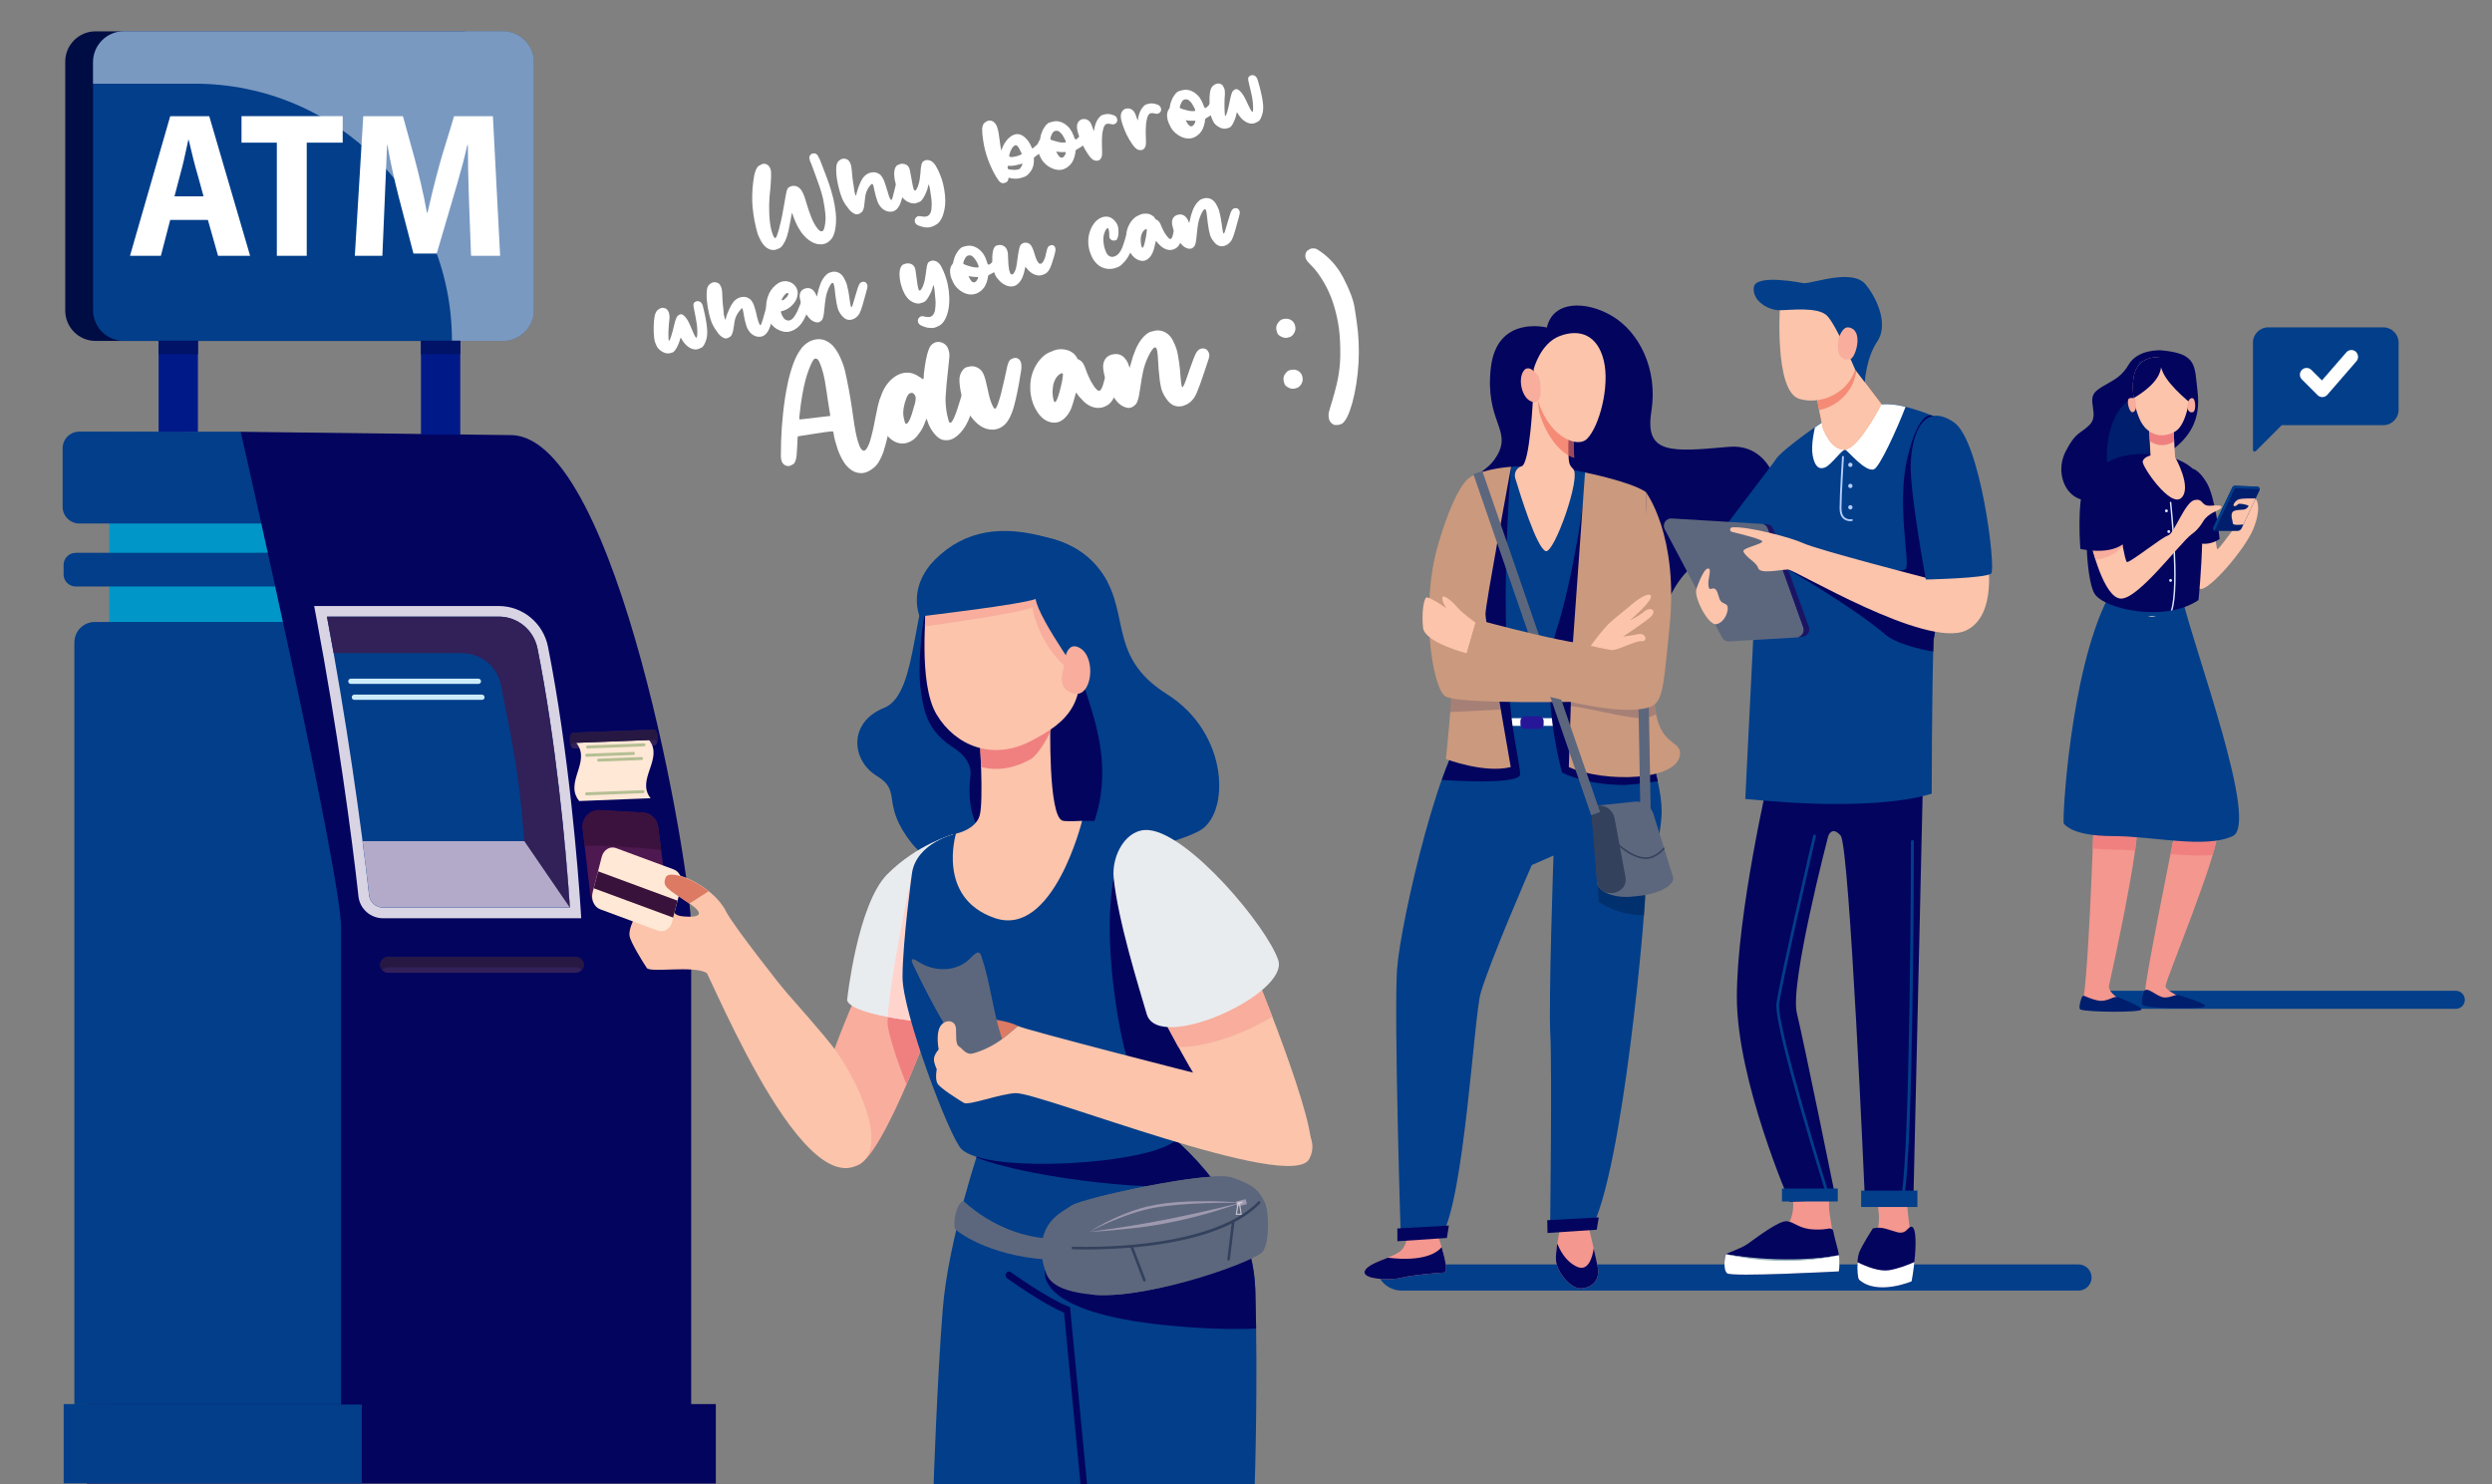 <?xml version="1.0" encoding="utf-8"?>
<!-- Generator: Adobe Illustrator 23.0.2, SVG Export Plug-In . SVG Version: 6.00 Build 0)  -->
<svg version="1.1" id="Layer_1" xmlns="http://www.w3.org/2000/svg" xmlns:xlink="http://www.w3.org/1999/xlink" x="0px" y="0px"
	 viewBox="0 0 2750.9 1638.4" style="enable-background:new 0 0 2750.9 1638.4;" xml:space="preserve">
<rect x="0" y="0" width="2750.9" height="1638.4" fill="#808080" stroke="none"/>
<style type="text/css">
	.st0{fill:#023E8A;}
	.st1{fill:#F4978E;}
	.st2{fill:#F08080;}
	.st3{fill:#001E6E;}
	.st4{fill:#03045E;}
	.st5{fill:#FBC4AB;}
	.st6{fill:#D9E5FF;}
	.st7{fill:#F8AD9D;}
	.st8{fill:#E8E1D0;}
	.st9{fill:#0096C7;}
	.st10{fill:#4E1851;}
	.st11{fill:#3B123D;}
	.st12{fill:#D9D4E4;}
	.st13{fill:#B3AAC9;}
	.st14{fill:#322059;}
	.st15{fill:#CCEBF8;}
	.st16{fill:#261843;}
	.st17{fill:#FFE8D6;}
	.st18{fill:#B5BF93;}
	.st19{fill:#E9ECEF;}
	.st20{fill:#FFD4CD;}
	.st21{fill:#DC7A63;}
	.st22{fill:#5C677D;}
	.st23{fill:#9E99AF;}
	.st24{fill:#33415C;}
	.st25{fill:#C5C2CF;}
	.st26{fill:#CFCCD7;}
	.st27{fill:#39123B;}
	.st28{fill:#FFFFFF;}
	.st29{fill:#271798;}
	.st30{fill:#CB997E;}
	.st31{opacity:0.18;fill:#001653;}
	.st32{opacity:0.38;fill:#001C41;}
	.st33{opacity:0.65;fill:#F26E5A;}
	.st34{fill:#000D45;}
	.st35{opacity:0.47;fill:#FFFFFF;}
	.st36{fill:#9CB9BD;}
	.st37{fill:#1B1464;}
	.st38{fill:#F99662;}
	.st39{fill:#B3CCFF;}
	.st40{fill:#001989;}
	.st41{fill:#001367;}
	.st42{fill-rule:evenodd;clip-rule:evenodd;fill:#023E8A;}
</style>
<g>
	<g>
		<path class="st0" d="M2294.4,1424.9h-747c-15.8,0-28.5-12.8-28.5-28.5v-0.4h775.5c8,0,14.5,6.5,14.5,14.5l0,0
			C2308.9,1418.4,2302.4,1424.9,2294.4,1424.9z"/>
		<path class="st0" d="M2711,1093.9h-405.2v19.9H2711c5.5,0,9.9-4.5,9.9-9.9l0,0C2720.9,1098.4,2716.5,1093.9,2711,1093.9z"/>
		<g>
			<g>
				<g>
					<path class="st1" d="M2311,912.4c0,0-6.1,187.6-13.5,201.3h61.2c0,0-33-14.6-30.6-25.4c0,0,35.8-160,30.6-181.1
						S2311,912.4,2311,912.4z"/>
					<path class="st1" d="M2401.3,916.7c0,0-0.1,0.7-0.4,2c-3.8,18.7-33,162.9-33,176.6c0,14.6,0,14.6,0,14.6l60.8,0.9
						c0,0-38.2-15.1-38.2-21.9c0-6.9,61.2-152.3,57.8-174.7C2444.8,891.7,2401.3,916.7,2401.3,916.7z"/>
					<path class="st2" d="M2401.3,916.7c0,0,43.4-25,46.9-2.6c0.8,4.9-1.6,15.7-5.7,29.7c-13.8,1.5-29.9,0.6-46.5-0.9
						c2.4-11.7,4.1-20.5,4.9-24.2C2401.2,917.4,2401.3,916.7,2401.3,916.7z"/>
					<path class="st2" d="M2311,912.4c0,0,42.6-26.2,47.8-5.2c1.2,4.7,0.3,16.5-1.8,31.9c-8.4-0.7-16.5-1.1-24.2-1.1
						c-8.9,0-16.3-0.5-22.6-1.3C2310.7,921.9,2311,912.4,2311,912.4z"/>
				</g>
				<path class="st0" d="M2409.5,662.5c13.8,57.8,84.4,247,55.2,260.6c-30.6,14.2-88.3,0-132,0s-52.6-11.8-54.5-13.7
					c-1.9-1.9,6.6-167.4,49-249.7L2409.5,662.5z"/>
				<path class="st3" d="M2405.1,1098.7c0,0,29.2,8.5,29.2,12.1c0,3.6-61.6,3-68.4-0.9c-3.4-1.9,0.3-15.3,1.4-16.3
					c4.4-4,14.5,7.7,22.5,7.7C2397.8,1101.2,2401.2,1097.5,2405.1,1098.7z"/>
				<path class="st3" d="M2337.7,1100.8c0,0,26.3,10.1,26.3,13.7c0,3.6-59.7,3.1-67.4,0.1c-2.9-1.1,1-12.3,1-12.3
					c1.2-3,2-3.3,3.9-2.5c4.7,2.1,12.7,5.2,18,5.2C2327.5,1105,2333.7,1099.6,2337.7,1100.8z"/>
			</g>
			<g>
				<path class="st4" d="M2385.8,386.8c0,0-25.9-1.9-36.3,16.2s-26.7,20-36.3,29.5s4.4,25.7-6.5,36.5c-10.9,10.8-15.1,7.3-26.5,29.5
					c-17.4,34.1,15.5,81.2,62.7,34.3c25.9-25.6,91.3-35.4,82.9-100.9C2422.4,403.8,2425.9,390.3,2385.8,386.8z"/>
				<path class="st3" d="M2379.8,506c-1.9-3.4-47.4,23.6-47.4,23.6c-13.2-13.6-7.7-78.5,22.9-90c22.6-8.5,0.3-35.8,6.3-39.9
					C2376.9,389.1,2391,499.4,2379.8,506z"/>
				<path class="st5" d="M2421.6,591.7c0,0-2,53.1,6.5,58.2c8.4,5.1,50.4-43.5,59.4-66.1c9-22.6,4.2-31.4,2.4-33.2
					c0,0-40.8,57.2-42.1,55.8c-1.4-1.4-3.2-20.4-3.2-20.4L2421.6,591.7z"/>
				<path class="st4" d="M2420.6,517.5c0,0,6.8,1.2,15.2,15.2c10,16.5,14.4,62.4,14.4,62.4s-14.1,10.6-29.7,1.8
					S2420.6,517.5,2420.6,517.5z"/>
				<path class="st4" d="M2368,501.4c0,0-42.8-3.1-55.9,24.7c-13.1,27.8-10.5,112.1,0,129.3c10.5,17.2,78.2,32.2,114.8,7.1
					c0,0,13.5-128.8-7.4-146C2398.5,499.2,2368,501.4,2368,501.4z"/>
				<path class="st6" d="M2398.1,673.8c8.5-27.7-0.8-115.2-1.2-119.1c-0.1-0.5-0.5-0.8-0.9-0.7c-0.5,0.1-0.8,0.5-0.7,0.9
					c0.1,1,9.9,93,1,119.3C2396.9,674,2397.5,673.9,2398.1,673.8z"/>
				<path class="st6" d="M2393.1,564c0,0.9-0.7,1.6-1.6,1.6c-0.9,0-1.6-0.7-1.6-1.6c0-0.9,0.7-1.6,1.6-1.6
					C2392.4,562.4,2393.1,563.1,2393.1,564z"/>
				<path class="st6" d="M2395.7,586.9c0,0.9-0.7,1.6-1.6,1.6s-1.6-0.7-1.6-1.6c0-0.9,0.7-1.6,1.6-1.6S2395.7,586.1,2395.7,586.9z"
					/>
				<path class="st6" d="M2397.3,609.1c0,0.9-0.7,1.6-1.6,1.6c-0.9,0-1.6-0.7-1.6-1.6c0-0.9,0.7-1.6,1.6-1.6
					C2396.6,607.6,2397.3,608.3,2397.3,609.1z"/>
				<path class="st6" d="M2397.7,640.8c0,0.9-0.7,1.6-1.6,1.6c-0.9,0-1.6-0.7-1.6-1.6c0-0.9,0.7-1.6,1.6-1.6
					C2397,639.3,2397.7,640,2397.7,640.8z"/>
				<path class="st3" d="M2464.4,537.9l-21.1,44.1c-0.9,1.9,0.5,4.2,2.6,4.2h24c1.9,0,3.7-1.1,4.6-2.9l19.7-41.8
					c0.9-2-0.4-4.2-2.6-4.3l-24.5-0.9C2465.9,536.3,2464.9,536.9,2464.4,537.9z"/>
				<path class="st0" d="M2445.2,584.8l21.1-44.1c0.5-1,1.6-1.7,2.7-1.6l24.5,0.9c0.3,0,0.6,0.1,0.9,0.2c0-1.5-1.2-2.8-2.9-2.9
					l-24.5-0.9c-1.1,0-2.2,0.6-2.7,1.6l-21.1,44.1c-0.8,1.6,0.1,3.5,1.6,4C2444.9,585.6,2445,585.2,2445.2,584.8z"/>
				<path class="st5" d="M2308.3,600.4c0,0,13.8,60.5,33.2,60.5c19.4,0,64.4-60.7,77.5-70.8c0,0,7.2-4.5,12.9-14.2
					c5.7-9.7,17.1-12,19.6-14.6c2.5-2.5,0.2-3.9-11.1-3c-11.4,0.9-7.5-8.6-18.1-6.1c-10.6,2.5-22.3,37.3-29,39
					c-6.8,1.8-43.4,31.5-45.6,29.2c-2.2-2.3-7-32-7-32L2308.3,600.4z"/>
				<path class="st7" d="M2343.2,603c-1.4-7.5-2.5-14.5-2.5-14.5l-32.3,11.9c0,0,1.7,7.7,4.9,17.6
					C2321.9,616.9,2334.4,613.5,2343.2,603z"/>
				<path class="st5" d="M2476.5,579c0,0-11.7,1.7-11.7-1.2c0-2.9-2.6-7.6-0.7-11.8c1.9-4.2,12.4-2.4,14.8-4c2.5-1.5,3.6-3.2,3-3.8
					c-0.6-0.6-7.7-2.3-10-2c-2.3,0.3-2.3,2.6-5.2,2.6c-3,0,0.2-5.2,3.7-7.1c3.5-2,19.6-1.3,19.6-1.3L2476.5,579z"/>
				<path class="st4" d="M2327.2,509.9c0,0-17.8,3.1-26.3,24.8c-8.5,21.6-4.4,71.3-4.4,71.3s34.2,8.3,50.2-7.9
					c0,0-1.1-39.9-3.1-57.8C2341.8,522.3,2327.2,509.9,2327.2,509.9z"/>
				<path class="st5" d="M2371.6,456.7l2.3,46.2c0,0-7.3,1.6-8.6,6.5c-1.3,4.9,30.8,52.1,42.8,40.2c11.9-11.8-7-44.8-7-44.8
					l-1.9-32.8l-20.4-19.1L2371.6,456.7z"/>
				<path class="st2" d="M2400.1,487.4c-8.5,5.3-18.6,5.7-26.9-0.4l-1.5-30.3l7.2-3.9l20.4,19.1L2400.1,487.4z"/>
				<path class="st5" d="M2399.7,397.1c0,0,15.3,2.9,17.5,20.9s-3.3,50.2-15.3,57.9c-13.2,8.5-31.3,6.2-40-13.2
					c-8.7-19.5-12-52.6,2.5-63.1C2378.9,389.2,2399.7,397.1,2399.7,397.1z"/>
				<path class="st4" d="M2384.2,389.2c0,0-4.1,4.9,3.3,21.6c7.4,16.8,34.4,37.3,34.4,37.3l0,0c4-15.5,2.5-31.8-4-46.2
					c-2.5-5.5-7.9-9.3-14-10.1L2384.2,389.2z"/>
				<path class="st4" d="M2364.4,399.6c6.5-4.6,14.1-5.7,20.7-5.4c0.7,2.5,1,6.2,0.4,11.6c-1.7,15.6-21.2,28.6-30.2,33.7
					C2352.9,423.3,2354.8,406.5,2364.4,399.6z"/>
				<path class="st7" d="M2415.3,444.4c0,0,1.2-5.3,4.9-4.8c3.7,0.5,4.2,14,0.7,15.4S2412.8,452.9,2415.3,444.4z"/>
				<path class="st7" d="M2356.2,440c0,0-2-1.4-5.6-0.2c-3.6,1.1-0.7,14.5,3,15.3C2357.3,455.8,2360.1,448,2356.2,440z"/>
			</g>
			<path class="st8" d="M2379.9,680.4c-1.1,0.4-2.1,0.6-3.2,0.7c-1.9,0.2-3.8-0.1-5.7-0.7H2379.9z"/>
		</g>
		<g>
			<path class="st9" d="M279.2,480.3l-158.5-3.4l-0.2,1073.8h311.9v-526.4C432.3,962,344.7,516.7,279.2,480.3z"/>
			<path class="st0" d="M404.9,1550.3H82.1v-841c0-12.5,10.1-22.6,22.6-22.6h300.2V1550.3z"/>
			<path class="st0" d="M265.7,476.6l-178-0.1c-10.3,0-18.6,8.3-18.6,18.6v64.3c0,10.3,8.3,18.6,18.6,18.6h217.6
				C292,525.4,278.2,486.7,265.7,476.6z"/>
			<path class="st0" d="M83.5,610.4c-7.4,0-13.3,6-13.3,13.3v10.5c0,7.4,6,13.3,13.3,13.3h237.6c-2.7-12.8-5.4-25.2-8.1-37.2H83.5z"
				/>
			<rect x="95.9" y="1550.2" class="st4" width="694.3" height="87.7"/>
			<rect x="70.3" y="1550.2" class="st0" width="329.1" height="87.5"/>
			<path class="st4" d="M565.3,480.4l-299.6-3.7c0,0,110.8,485.4,110.8,547.6v526.4H763v-526.4C763,959.7,682.1,484.8,565.3,480.4z"
				/>
			<path class="st10" d="M643.2,914.8l8.3,72.2c1,9,8.5,15.9,17.6,16.2l47.9,1.5c11.2,0.4,20.1-9.4,18.7-20.6l-9.1-71.1
				c-1.1-8.8-8.3-15.5-17.1-15.9l-47.1-2.6C651,893.8,641.9,903.5,643.2,914.8z"/>
			<path class="st11" d="M645.5,934.5c4.6-2.8,79.3,2.6,84.4,4.2l-3.3-25.8c-1.1-8.8-8.3-15.5-17.1-15.9l-47.1-2.6
				c-11.3-0.6-20.5,9.1-19.2,20.4L645.5,934.5z"/>
			<path class="st12" d="M422.8,1013.8c-13.9,0-25.6-10.4-27.1-24.2c-7.3-66.7-23.7-187-46.3-306.6l-2.6-13.9h203.9
				c26.3,0,49,18.9,54.2,44.8c23.4,117.9,33.4,249.8,35.9,287.4l0.8,12.5H422.8z"/>
			<path class="st0" d="M407.4,988.3c-8.5-77.7-25.7-197.6-46.5-307.5l189.8,0c20.9,0,38.6,14.9,42.7,35.4
				c20,100.5,31,215.7,35.7,285.9H422.8C414.9,1002.1,408.3,996.2,407.4,988.3z"/>
			<path class="st13" d="M400.3,928.7c2.8,21.7,5.2,41.8,7.2,59.6c0.9,7.9,7.5,13.7,15.4,13.7h206.2c-1.4-21-3.3-45.9-5.9-73.3
				H400.3z"/>
			<path class="st14" d="M510.4,721.2c20.9,0,38.6,14.9,42.7,35.4c16.5,83,20,102.7,25.7,172.1l50.3,73.4
				c-4.6-70.2-15.7-185.4-35.7-285.9c-4.1-20.5-21.8-35.4-42.7-35.4H360.9c2.5,13.3,5,26.8,7.4,40.3H510.4z"/>
			<g>
				<path class="st15" d="M532,772.7H391.2c-1.6,0-2.9-1.3-2.9-2.9c0-1.6,1.3-2.9,2.9-2.9H532c1.6,0,2.9,1.3,2.9,2.9
					C535,771.4,533.7,772.7,532,772.7z"/>
			</g>
			<g>
				<path class="st15" d="M528.1,755.1H387.3c-1.6,0-2.9-1.3-2.9-2.9c0-1.6,1.3-2.9,2.9-2.9h140.8c1.6,0,2.9,1.3,2.9,2.9
					C531.1,753.8,529.7,755.1,528.1,755.1z"/>
			</g>
			<g>
				<path class="st14" d="M635.5,1074H428.4c-4.8,0-8.7-3.9-8.7-8.7c0-4.8,3.9-8.7,8.7-8.7h207.2c4.8,0,8.7,3.9,8.7,8.7
					C644.3,1070.1,640.4,1074,635.5,1074z"/>
			</g>
			<path class="st16" d="M428.4,1067.9h207.2c2.7,0,5.1,1.2,6.7,3.1c1.3-1.5,2.1-3.5,2.1-5.7c0-4.8-3.9-8.7-8.7-8.7H428.4
				c-4.8,0-8.7,3.9-8.7,8.7c0,2.2,0.8,4.1,2.1,5.7C423.3,1069.1,425.7,1067.9,428.4,1067.9z"/>
			<g>
				<g>
					<path class="st14" d="M722.6,823l-89.5,3.4c-2.1,0.1-3.9-3.8-4.1-8.6c-0.2-4.8,1.4-8.8,3.4-8.9l89.5-3.4
						c2.1-0.1,3.9,3.8,4.1,8.6C726.3,818.9,724.7,822.9,722.6,823z"/>
				</g>
				<path class="st17" d="M639.4,884.4c-17-20.8,13.7-43.4-3.3-64.3c26.8-1,53.6-2.1,80.4-3.1c16.5,20.8-14.8,43.5,1.7,64.3
					C692,882.4,665.7,883.4,639.4,884.4z"/>
				<path class="st16" d="M632.8,820.3l89.5-3.4c1.2,0,2.2,1.1,3,3c0.5-1.5,0.8-3.5,0.7-5.7c-0.2-4.8-2-8.7-4.1-8.6l-89.5,3.4
					c-2.1,0.1-3.6,4.1-3.4,8.9c0.1,2.2,0.5,4.1,1.1,5.6C630.7,821.6,631.7,820.3,632.8,820.3z"/>
				<g>
					<path class="st18" d="M711,824l-62.3,2.4c-0.9,0-1.7-0.7-1.7-1.6c0-0.9,0.7-1.7,1.6-1.7l62.3-2.4c0.9,0,1.7,0.7,1.7,1.6
						C712.6,823.2,711.9,824,711,824z"/>
				</g>
				<g>
					<path class="st18" d="M709.9,875.7l-62.3,2.4c-0.9,0-1.7-0.7-1.7-1.6c0-0.9,0.7-1.7,1.6-1.7l62.3-2.4c0.9,0,1.7,0.7,1.7,1.6
						C711.5,874.9,710.8,875.6,709.9,875.7z"/>
				</g>
				<g>
					<path class="st18" d="M699.3,833.5l-51.6,2c-0.9,0-1.7-0.7-1.7-1.6c0-0.9,0.7-1.7,1.6-1.7l51.6-2c0.9,0,1.7,0.7,1.7,1.6
						C701,832.7,700.3,833.5,699.3,833.5z"/>
				</g>
				<g>
					<path class="st18" d="M708.2,839.1l-47.3,1.8c-0.9,0-1.7-0.7-1.7-1.6c0-0.9,0.7-1.7,1.6-1.7l47.3-1.8c0.9,0,1.7,0.7,1.7,1.6
						C709.9,838.3,709.2,839.1,708.2,839.1z"/>
				</g>
			</g>
		</g>
		<g>
			<path class="st0" d="M1094.2,592c0,0-23.8-1.6-56.7,31.3c-32.9,32.9-21.8,142.4-61.5,158.2c-39.7,15.9-36.5,57.9-7.9,75.3
				c28.6,17.4,3.2,30.1,38.9,74.9c35.7,44.8,210.3,106.2,238.9,48.7c28.6-57.5,43-45,77.5-62.8c34.5-17.8,34.2-107.6-35.2-151.2
				c-69.4-43.6-36.9-94.4-78.1-142C1168.7,576.9,1094.2,592,1094.2,592z"/>
			<path class="st4" d="M1198.4,698.1c-17.1-73.1-169.4-61.8-177.9-18.1c-4,20.3-7,58.9-4.4,79.4c3.9,30.6,9.4,48.8,37.8,67
				c10.6,6.8,18.9,18.1,17.4,29.9c-12.1,98,83.6,112.8,120,86.5c47.9-80,16-149.7,2.8-193.3C1186.4,724.2,1202.6,716.1,1198.4,698.1
				z"/>
			<path class="st7" d="M970.9,1042.5c0,0-66.6,136.4-66.6,182.4c0,46,21.8,63.5,40.2,62.1c30-2.3,95.4-190.1,95.4-190.1
				L970.9,1042.5z"/>
			<path class="st2" d="M1039.9,1096.9c-5.1-4-45.4-35.8-51-40.2c-5,29-9.1,57.4-9.1,72.6c0,10.1,10.4,41.8,20.9,68.1
				C1022,1148.1,1039.9,1096.9,1039.9,1096.9L1039.9,1096.9z"/>
			<path class="st19" d="M1051.8,921.3c0,0-39.1,10.7-72.2,43.8c-33.1,33.1-44.4,138.4-44.4,138.4s-4.8,15.9,88.8,25.4
				C1117.6,1138.4,1051.8,921.3,1051.8,921.3z"/>
			<path class="st20" d="M1051.8,921.3C1051.8,921.3,1051.8,921.3,1051.8,921.3c-10.8,3.3-41.7,15.1-45.2,43.8
				c0,0-24.2,113.2-26.6,157.7c11.5,2.2,25.9,4.2,44,6.1C1117.6,1138.4,1051.8,921.3,1051.8,921.3z"/>
			<path class="st5" d="M920.5,1157.1c-23.5-31-110.1-124.3-117.8-138.7c-7.8-14.4-35.2,34.4-32.6,36
				c7.4,4.6,111.2,274.5,179.4,230.4C981.9,1263.8,944,1188.1,920.5,1157.1z"/>
			<path class="st0" d="M1083.5,1260.6c0,0-36.5,105.5-42.8,184.8c-6.3,79.3-10.1,194-10.1,194l354.5-0.9c0,0,3.7-112.2,0.6-214.5
				c-3.2-102.3-96-172.1-96-172.1L1083.5,1260.6z"/>
			<path class="st4" d="M1385.7,1424c-0.8-27.1-8-51.9-18-73.7l-213.9,52.3c0,0-14.3,46.1,135,60.7c39.7,3.9,71.9,4.6,97.8,3.5
				C1386.4,1452.6,1386.1,1438.2,1385.7,1424z"/>
			<path class="st4" d="M1083.5,1260.6c0,0-2.2,6.4-5.7,17.3c56.2,22.7,218.3,42.5,262.3,26.4c-24.8-33.1-50.4-52.4-50.4-52.4
				L1083.5,1260.6z"/>
			<path class="st4" d="M1181.2,1443.1l-2.2-0.8c-21.5-8-63-37.6-63.4-37.9c-1.7-1.2-3.9-0.6-4.9,1.3c-1,1.9-0.5,4.5,1.1,5.7
				c1.7,1.2,40.1,28.6,62.8,37.9l18.2,189.7l7.2,0L1181.2,1443.1z"/>
			<path class="st0" d="M1006.6,965.1c0,0-10.3,75-10.3,113.9c0,38.9,51.7,176.3,65,189.6c28,28,209.8,17.1,237.1-10.3
				s36.9-289.1,4-322c-32.9-32.9-107.8-30-107.8-30l-139.3,14.1C1055.3,920.3,1010.9,930.3,1006.6,965.1z"/>
			<path class="st4" d="M1302.4,936.2c-8.9-8.9-21-15.2-33.8-19.7c0,0,0,0-0.1,0c-25.1-2.7-34.4,28.2-39.1,53
				c-12.6,66.6,5.1,165.5,13.5,194.3c4.9,16.8,43.6,39.5,80.4,31C1332.4,1106.5,1324.7,958.6,1302.4,936.2z"/>
			<path class="st5" d="M1267.1,1090.9c0,0,66.1,136.7,102.3,165.1c36.2,28.4,68.9,34,77,17.4c12.2-25-68.1-216.7-68.1-216.7
				L1267.1,1090.9z"/>
			<path class="st7" d="M1378.3,1056.7l-111.2,34.3c0,0,14.5,30.1,33.7,64.9c28.7,1,72.3-14.2,103.7-33.4
				C1390.4,1085.6,1378.3,1056.7,1378.3,1056.7z"/>
			<g>
				<path class="st21" d="M1097.9,1154.4c0,0,0.8-0.4,1.3-1.1L1097.9,1154.4z"/>
				<path class="st21" d="M1058.6,1129.1c-1.1,10,5.5,12.6,20.8,15.2c20.8,3.5,21.2,7.2,19.8,9l24.6-20.5
					C1109.9,1124.9,1059.8,1119.1,1058.6,1129.1z"/>
			</g>
			<path class="st22" d="M1106.1,1146.8c-2.5,23.4-11,36.2-27.8,41c-22.7-33-47-73.5-70.2-122.4c-3.4-7.4-1.1-8,5.5-3.7
				c20.1,13.1,44.7,10,57.7-3.9c6.3-6.5,9.8-8.9,12-2.2C1093.3,1085,1096.2,1117.6,1106.1,1146.8z"/>
			<path class="st5" d="M1340.4,1190.1c-22.7-5.4-210-53.5-216.6-57.3l-13.1,10.9c-10,8.3-21.5,14.7-34,18.6
				c-0.9,0.3-1.7,0.5-2.4,0.7c-8.1,2.2-11.5-5.2-15.7-7.6c-4.2-2.4-2.8-14.1-3.3-20c-1-10.1-12.8-10.2-17.6-1.8
				c-4.8,8.4-1.5,25-1.5,25s-4.9,5.5-5.2,10.4c-0.3,4.9,3.1,11.4,3.1,11.4s-2.2,10.6,0.8,15.9c3,5.3,23.9,18.3,29.2,21.4
				c5.3,3.1,40-10.1,57-10.8c26.3-1.1,304,110.1,324.1,72.8C1467.2,1239.3,1382.9,1200.3,1340.4,1190.1z"/>
			<path class="st19" d="M1268.5,916.5c-25.1-2.7-41.7,27.9-39.1,53c4.9,47.8,28.1,121.4,36.5,150.2
				c12.7,43.6,157.8-22.5,145.1-59.8C1398.3,1022.7,1313.5,921.3,1268.5,916.5z"/>
			<path class="st5" d="M1081.5,814.9c0,0,4.4,69.4,0,85.3c-4.4,15.9-26.2,20.2-26.2,20.2s-21.8,71,42.8,93.2
				c64.6,22.2,96.4-107.3,96.4-107.3s-17.7,0.9-21.5-0.2c-16.2-4.7-13.5-110.2-13.5-110.2L1081.5,814.9z"/>
			<path class="st2" d="M1138,838c8.1-4.6,21.8-27.9,21.7-32.7c-0.1-5.9-0.1-9.5-0.1-9.5l-78.1,19c0,0,0.9,14.6,1.5,32
				C1099.9,851.2,1118.8,849,1138,838z"/>
			<path class="st5" d="M1039.9,630.1c0,0-17.2,12.5-17.2,28c0,15.5-9.5,96.4,11.3,130.9c20.8,34.5,61.9,51.2,104.1,29.1
				c42.2-22,66-43.4,48.8-117.2S1097,599.7,1039.9,630.1z"/>
			<path class="st7" d="M1022.6,658c0,5.2-1.1,17.8-1.7,33.5c9-1.2,103.9-14.2,118.8-21c2.8,20.3,22.3,67.9,63.4,80.4
				c5.2-16.3-9.2-19.9-16.3-50.2c-17.3-73.8-89.8-101.1-146.9-70.8C1039.9,630.1,1022.6,642.6,1022.6,658z"/>
			<path class="st0" d="M1210,624.5c-15.3-17.6-35.1-26.7-54-31v0c-49.5-14.2-91-8.5-123.9,24.4c-11.7,11.7-26.1,33.6-17.3,62.1h5.7
				c0.4-0.1,106.7-12.5,122.7-18.7c3.8,23.5,55.9,94.5,59.7,100.8l19.5-119.6C1219.2,636.5,1215.2,630.5,1210,624.5z"/>
			<path class="st7" d="M1174.1,738.4c0,0,0.5-33.6,18.4-22.7c17.9,10.9,13,54.8-7.1,50.1C1165.2,761.1,1174.1,738.4,1174.1,738.4z"
				/>
			<g>
				<path class="st22" d="M1153.7,1402.4c-6.9-20.3-5.5-42.5,9.8-57.6c5.9-5.8,13.7-10.1,19.9-14.2c11.8-7.7,152.2-38.9,176.8-30.4
					c24.5,8.5,29.6,14.8,35.5,26.6c5.9,11.8,2.1,44-1.3,54.1c-3.4,10.1-121.8,53.1-185.6,48.6c-51.2-3.6-53.3-22-55-27.1
					C1153.8,1402.5,1153.7,1402.5,1153.7,1402.4z"/>
				<path class="st22" d="M1394.4,1381c6.6-8.9,7.2-42.3,1.3-54.1c-5.9-11.8-11-18.2-35.5-26.6c-18.2-6.3-100.6,9.4-146.5,21
					c-24.4,6.2-40.9,30.1-36.3,54.9c0.5,2.5,7.1,30.3,12.3,40.8c3.6,7.3,10.8,12.1,18.9,12.7c0,0,0.1,0,0.1,0
					C1272.5,1434.1,1388,1389.6,1394.4,1381z"/>
				<path class="st22" d="M1202.7,1360.1c0,0,30.4-19,66.6-27.3c36.2-8.2,101.5-5.1,101.5-5.1S1283.3,1353.7,1202.7,1360.1z"/>
				<path class="st23" d="M1370.8,1327.7c-16.4,5.6-41.2,13.9-71.9,20.5c-33.9,7.2-54.4,8.5-80.2,10.9c-3.4,0.3-16,0.9-16.1,0.9
					C1268.5,1351.6,1312.8,1341.7,1370.8,1327.7z"/>
				<path class="st23" d="M1202.7,1360.1c9.6-6.5,24.2-14.2,38.8-19.9c21.1-8.4,42.2-13.8,85.8-14c14.5-0.1,29.1,0.4,43.5,1.6
					c-30.6,0-78.5,0.5-107.9,8.1C1241.9,1341.3,1217.7,1351.7,1202.7,1360.1z"/>
				<g>
					<path class="st24" d="M1198.4,1379.5c-8.8,0-14-0.2-14.1-0.2c-0.8,0-1.4-0.7-1.4-1.5c0-0.8,0.7-1.4,1.5-1.4
						c0.4,0,38.1,1.6,82.1-3.8c40.4-5,94.4-17,122.4-46c0.6-0.6,1.5-0.6,2.1,0s0.6,1.5,0,2.1c-12.7,13.1-31.4,24-55.8,32.2
						c-19.4,6.6-42.4,11.5-68.4,14.7C1238.9,1378.9,1213.4,1379.5,1198.4,1379.5z"/>
				</g>
				<g>
					<path class="st24" d="M1263.3,1415c-0.6,0-1.2-0.4-1.4-1l-14.2-37.4c-0.3-0.8,0.1-1.6,0.9-1.9c0.8-0.3,1.6,0.1,1.9,0.9
						l14.2,37.4c0.3,0.8-0.1,1.6-0.9,1.9C1263.7,1415,1263.5,1415,1263.3,1415z"/>
				</g>
				<g>
					<path class="st24" d="M1356.3,1391.8c-0.1,0-0.1,0-0.2,0c-0.8-0.1-1.4-0.8-1.3-1.6l5.1-41.9c0.1-0.8,0.8-1.4,1.6-1.3
						c0.8,0.1,1.4,0.8,1.3,1.6l-5.1,41.9C1357.7,1391.2,1357.1,1391.8,1356.3,1391.8z"/>
				</g>
				<path class="st23" d="M1375.8,1329.6l-9.6,2.4c-0.4,0.1-0.8-0.1-0.9-0.5l-1-4.1c-0.1-0.4,0.1-0.8,0.5-0.9l9.6-2.4
					c0.4-0.1,0.8,0.1,0.9,0.5l1,4.1C1376.4,1329.1,1376.2,1329.5,1375.8,1329.6z"/>
				<path class="st25" d="M1366.1,1328.3l-2,12.7c0,0.2,0.1,0.3,0.3,0.3h6.1c0.2,0,0.3-0.2,0.3-0.3l-2-12.7
					c-0.1-0.4-0.4-0.6-0.7-0.6h-1.1C1366.5,1327.7,1366.2,1327.9,1366.1,1328.3z M1369,1340h-3.1c-0.2,0-0.3-0.2-0.3-0.3l1.6-9.7
					c0.1-0.3,0.5-0.3,0.6,0l1.6,9.7C1369.3,1339.9,1369.2,1340,1369,1340z"/>
				<path class="st26" d="M1371.1,1328.3l-4.3,1.1c-0.4,0.1-0.8-0.1-0.9-0.5l-0.1-0.3c-0.1-0.4,0.1-0.8,0.5-0.9l4.3-1.1
					c0.4-0.1,0.8,0.1,0.9,0.5l0.1,0.3C1371.7,1327.8,1371.5,1328.2,1371.1,1328.3z"/>
				<g>
					<path class="st22" d="M1155.7,1390.6c-65.5-4.2-100.9-31.9-101.6-34.1c-2.2-7.7,1.7-28.3,9.4-30.5c0.5-0.1,37,37.7,93.7,41.4
						L1155.7,1390.6z"/>
				</g>
			</g>
			<path class="st5" d="M866.3,1093.8c0,0,13,48.9-42.4,42.5c0,0-29.2-53.9-44.2-62.3c-15-8.3-61.9,0.3-65.7-5.3
				c-3.8-5.6-18.2-28.6-19.1-35.7c-0.9-7.1,4.7-17.9,4.7-17.9s-0.8-8.6,1.1-13.9c1.9-5.3,8.3-9.4,8.3-9.4s-0.1-21.4,7.1-28.6
				c7.2-7.3,20.7-0.7,18.1,10.9c-1.5,6.7,3.1,23.8,6.1,28.2c3,4.4,4.5,8.4,12.5,9.3c8,0.9,32.7,2.5,8.1-14.3
				c-24.5-16.8-30.4-18.7-25.9-29.2c4.5-10.5,51.8,9.2,66.2,37.7C809.3,1022.2,866.3,1093.8,866.3,1093.8z"/>
			<g>
				<path class="st17" d="M654.2,985.2l10-39c2-7.9,9-12.3,15.7-9.9l63.8,23.6c6.6,2.4,10.3,10.8,8.3,18.7l-10,39
					c-2,7.9-9,12.3-15.7,9.9l-63.8-23.6C655.9,1001.5,652.1,993.1,654.2,985.2z"/>
				<polygon class="st27" points="655.4,980.7 743.1,1013.1 747.9,994.4 660.2,962 				"/>
			</g>
			<path class="st21" d="M735,968.5c-4.5,10.5,1.4,12.4,25.9,29.2l21.2-13.7C762.8,968.8,738.2,961.1,735,968.5z"/>
		</g>
		<g>
			<path class="st4" d="M1707.6,361.6c0,0-55.3-14.2-61.9,44.6s23.3,68,7.1,96.4c-16.2,28.4-34.5,7.1-38.1,87.8
				c-3.6,80.7,197.9,126.3,229.8,66c32-60.4,62.9-33.3,89.3-44.6c47.4-20.4,38.4-124.1-25-118.5c-63.4,5.6-93.5,8.8-85.9-38.8
				c7.6-47.7-14.1-88.2-43-105.4C1751,331.7,1714.2,331.7,1707.6,361.6z"/>
			<path class="st1" d="M1554.2,1355.8c0,0,1,15.3-6.8,24.1c-7.8,8.7-36.9,13.3-40.8,23.3c-3.9,9.9,29.3,10.5,40.5,7.5
				c11.2-3,40.2-5.4,47.4-5.8c7.3-0.4-9.3-48.7-10.8-50C1582.2,1353.5,1554.2,1355.8,1554.2,1355.8z"/>
			<path class="st1" d="M1724.1,1346.3c0,0-7.2,32.4-6.5,44.9c0.7,12.5,15.9,31.9,27.6,31.3c11.7-0.6,21.4-8.5,18.5-23.7
				c-2.9-15.2-11.7-51.4-11.7-51.4L1724.1,1346.3z"/>
			<path class="st0" d="M1810.8,799.3c0,0,7.5-246.8-4.3-258.5c-4.7-4.7-43-17.4-69.3-21.7c-39.2-6.4-70-3.7-70-3.7
				s-40,47.9-40,65.7c0,17.8-2.6,220.1-2.6,220.1c-30.9,11.4-78.8,216.3-82.4,269.1c-3.6,52.8,4.2,298.4,4.2,298.4l45.1-4.9
				c24.6-38.6,35.7-241.7,42.9-267c9.9-34.9,56.5-141.7,56.5-141.7l24-10.5c0,0-5.6,161-3.5,198.2c2,37.1-0.3,216.9-0.3,216.9
				l45.2-2.5c35.4-63.4,60.6-356.2,59.8-371.5c-0.8-15.3,14.8-40.5,18-84.3C1836.9,866.8,1810.8,799.3,1810.8,799.3z"/>
			<rect x="1651.6" y="792.9" class="st28" width="80.1" height="8.5"/>
			<path class="st29" d="M1698.9,804.8h-15.4c-2.8,0-5.1-2.3-5.1-5.1V796c0-2.8,2.3-5.1,5.1-5.1h15.4c2.8,0,5.1,2.3,5.1,5.1v3.7
				C1704.1,802.5,1701.8,804.8,1698.9,804.8z"/>
			<path class="st4" d="M1810.8,799.3c0,0,6.6-219.2-2.4-254.2c-11.7-7.9-49-21.9-58.2-22.6c1.7,18-14.7,119.4-31.5,171.4
				c-10.6,32.9-9,73.2-5,104.5h0c2.5,19.5,6.3,38.3,10.7,54.7c1,0.3,25.8,13.6,69.1,13.6c1.8-0.1,18-1.2,36.5-4.1
				C1823.2,831.4,1810.8,799.3,1810.8,799.3z"/>
			<path class="st4" d="M1678,855.5c1-3.1-6.4-38.8-8.7-57.2h0c-15.2-123.4-1.5-280.6-1.3-283c0,0,0,0,0,0c-0.9,0.9-3.5,3.8-7,8.1
				c-10.7,13.7-31.3,41.4-33.4,55.5c0,0.4-0.1,0.8-0.1,1.2c0,0.1,0,0.2,0,0.4c0,2.2,0,6.7-0.1,12.8c0,1.2-0.1,2.4-0.1,3.7
				c-0.5,52-2.4,204.1-2.4,204.1c-10,3.7-21.8,27.6-33.2,60C1628.9,863.5,1675.4,864.2,1678,855.5z"/>
			<path class="st30" d="M1854.6,831.5c0.1,30.9-83.2,33.1-122.8,15.4l4.3-134.1l13.6-191.1c0,0,50,9.9,67.1,21.5
				c0,0,5.5,198.6,10.4,239C1832,822.6,1854.6,817.4,1854.6,831.5z"/>
			<path class="st30" d="M1623.4,526.3c0,0-19.5,158.2-19.5,199.4c0,41.2-7.8,112.3-7.8,112.3s42.2,16.2,71.6,8.9
				c0,0-27.9-158.7-27.9-169c0-10.4,28.3-162.5,28.3-162.5S1641.1,516.8,1623.4,526.3z"/>
			<polygon class="st4" points="1597.2,1366.8 1542.6,1370.4 1542.5,1356.3 1599.4,1353.1 			"/>
			<polygon class="st4" points="1762.6,1357.7 1708.3,1361.3 1708,1347.2 1764.9,1344.1 			"/>
			<path class="st4" d="M1591.4,1376.9c-4.3,5.4-18.4,16.6-59.5,11.7c-10.7,4.3-22.8,8.4-25.3,14.6c-3.9,9.9,29.3,10.5,40.5,7.5
				c11.2-3,40.2-5.4,47.4-5.8C1598.5,1404.6,1595.3,1390.2,1591.4,1376.9z"/>
			<path class="st4" d="M1717.6,1391.2c0.7,12.5,15.9,31.9,27.6,31.3c11.7-0.6,21.4-8.5,18.5-23.7c-1-5.1-2.6-12.6-4.4-20.3
				c-1.5,9.5-5.9,25.7-18.4,20.1c-13.5-6.1-19.5-20.1-21.9-25.6C1718.1,1380,1717.3,1386.9,1717.6,1391.2z"/>
			<path class="st31" d="M1600.8,786.2c15.8-0.8,35.9-1.8,55.7-2.8c-1.2-6.9-2.4-13.9-3.6-21l-50.6,2.7
				C1601.9,772.1,1601.4,779.2,1600.8,786.2z"/>
			<path class="st31" d="M1811.7,792.9c6.6,0,12.2-1.9,16.4-4.3c-1.4-7.4-2.2-18.7-2.9-29h-105.7c0.2,7,0.6,14,1.1,20.7
				c6.9-0.3,11.7-0.5,13.5-0.5C1746.5,779.9,1794.3,792.9,1811.7,792.9z"/>
			<g>
				
					<rect x="1809.3" y="759.8" transform="matrix(1 -1.754142e-02 1.754142e-02 1 -14.232 31.965)" class="st22" width="11.4" height="135"/>
			</g>
			<path class="st32" d="M1761.4,941.8l3.4,53.6c0,0,19.9,15.3,50.1,15.1c1.1-14,1.6-23.2,1.5-25.6c-0.4-6.9,2.5-15.7,6.2-27.3
				L1761.4,941.8z"/>
			<path class="st30" d="M1623.7,526.6c0,0-14.8,3.1-35.7,73c-20.9,69.9-7,159.8,7.4,169.1c14.4,9.3,154.3,5.9,154.3,5.9l0.5-50.4
				c0,0-105.9-16.5-116.4-29.4c-2.6-3.2,1.8-16.7,0.9-32.1C1632,615.5,1623.7,526.6,1623.7,526.6z"/>
			<path class="st5" d="M1628.9,687.4c0,0-14.5-10-19.9-16.6c-5.4-6.7-16.3-15.6-16.8-10.9c-0.5,4.8,4.5,11.6,4.5,11.6
				s-19.8-13.8-22.4-11.7c-2.6,2.1-5.2,16.9-3.4,33.3c1.8,16.3,48.2,28.2,48.2,28.2L1628.9,687.4z"/>
			<path class="st22" d="M1808.9,989.2l-4.2,0.4c-23.9,3.3-41.2-6.1-41.7-15.1l-4.4-84.7l46.4-4.7c9-0.9,17.4,4.6,20.1,13.3
				l21.6,69.4C1849.7,976.9,1832.2,986.8,1808.9,989.2z"/>
			<path class="st24" d="M1762.7,972.1l-6.7-82l7.4-0.7c9.1-0.9,17.4,5.3,19,14.3l11.9,64.4C1798.2,988.9,1764.4,993.4,1762.7,972.1
				z"/>
			<g>
				<polygon class="st22" points="1756.5,900.1 1626.5,523.6 1636.3,520 1766.3,896.5 				"/>
			</g>
			<path class="st30" d="M1813.8,782.5c-50.4,8.4-156.9-29.1-200.1-42.6l16.2-56c0,0,127.1,35.2,143.8,27.7
				c8.2-3.7,29.3-42.9,37.1-82.7c7.9-40.7,6-85.7,6-85.7s36.5,47.8,26.2,148.9C1835.1,769.3,1836,778.8,1813.8,782.5z"/>
			<path class="st5" d="M1801,667.5c0,0-11.9,10.1-21.2,17.6c-9.3,7.6-23.8,27.9-23.8,27.9s17.3,4.1,23.3,4.7
				c6.1,0.6,26-10.5,32.9-9.8c6.9,0.7,4.9-9.5-3.6-7.8c-8.5,1.8-16.9,2.7-16.9,2.7s19.9-13,29.2-20.6c9.3-7.6,1.8-13.3-5.8-7.1
				c-7.6,6.2-15.8,9.7-15.8,9.7s26.8-22.6,22.9-27.4C1818.3,652.8,1801,667.5,1801,667.5z"/>
			<path class="st24" d="M1836.8,935.3c-3.2,4.1-7.5,7.7-13.2,10c-20.3,8.1-48.8-25.2-49.1-25.6l-1.3,1.1
				c1.1,1.3,23.5,27.5,43.5,27.5c2.6,0,5.1-0.4,7.5-1.4c5.6-2.2,9.9-5.7,13.2-9.6L1836.8,935.3z"/>
			<path class="st5" d="M1732.4,462.2c0,0-2.5,40,0,49.1c0.7,2.6,2.3,4.7,4.1,6.3c9.5,8.4-21,94.1-30.2,90.9
				c-9.9-3.5-27.9-61.6-33.6-80.4c-1.7-5.6,1.3-11.6,6.9-13.3c0,0,0,0,0.1,0c9.3-2.7,12.6-76.2,12.6-76.2L1732.4,462.2z"/>
			<path class="st33" d="M1698.4,436.5c0,0-0.1,1.8-0.3,4.9c-0.3,6.2,0.4,12.3,2.4,18.2c9.2,27,25,42.6,37.4,46
				c-1.4-13.2,0.6-45.4,0.6-45.4L1698.4,436.5z"/>
			<path class="st5" d="M1693,407.7c0,0,7.2-28.7,29-36.8c21.8-8.1,41.5-1.2,48.4,27.2c6.9,28.4-5,73-18.5,86.4
				C1738.4,498,1693.1,474,1693,407.7z"/>
			<path class="st7" d="M1699.2,417c0,0-10.5-17-17.3-7.5c-6.9,9.6-1.5,32.9,11.1,34.4C1705.5,445.4,1699.2,417,1699.2,417z"/>
		</g>
		<path class="st34" d="M508.7,376.4H105.5c-18.5,0-33.5-15-33.5-33.5V68.1c0-18.5,15-33.5,33.5-33.5h403.2
			c18.5,0,33.5,15,33.5,33.5v274.8C542.2,361.4,527.2,376.4,508.7,376.4z"/>
		<path class="st0" d="M555.2,376.4H136.8c-18.8,0-34.1-15.3-34.1-34.1V68.6c0-18.8,15.3-34.1,34.1-34.1h418.4
			c18.8,0,34.1,15.3,34.1,34.1v273.6C589.3,361.1,574,376.4,555.2,376.4z"/>
		<path class="st35" d="M555.2,34.5H136.8c-18.8,0-34.1,15.3-34.1,34.1v23.8h112.2c156.8,0,284,127.1,284,284l0,0h56.3
			c18.8,0,34.1-15.3,34.1-34.1V68.6C589.3,49.8,574,34.5,555.2,34.5z"/>
		<g>
			<path class="st1" d="M2074.1,1341.4c0,0,0.1,1.3,0.1,3.4c0,6.3-1.1,20.2-9.8,30.5c-11.6,13.7-11.7,30.7,0.6,33.7
				c12.3,2.9,41.5-0.9,41.5-0.9s6.6-13,2.1-47.9c-4.5-34.8-7.1-73-7.1-73l-33.3-5.9L2074.1,1341.4z"/>
			<path class="st4" d="M2067.5,1356.2c0,0-12.4,19-15.3,27c-2.9,7.9-2.3,27.7,0,29.7c20,17.9,57.9,1.8,57.9,1.8s2.6-13.1,3.9-29.2
				c1.3-16.1,0.6-31.1-3.9-31.1s-5.3,8.5-15.5,6.1C2084.4,1357.9,2078.1,1353.8,2067.5,1356.2z"/>
			<path class="st28" d="M2113.3,1393.4c-7.7,3.4-18.2,7.4-27.9,9c-10.4,1.7-24.4-3.6-34.9-8.8c-0.5,8.4,0.2,17.9,1.8,19.3
				c20,17.9,57.9,1.8,57.9,1.8S2112,1405.7,2113.3,1393.4z"/>
			<path class="st1" d="M1977.9,1318.4c4.3,15.4,0,32.4-11,42.6c-3.8,3.5-8.3,6.8-13.3,9.3c-19.4,9.6-44.6,7.5-48.1,27.2
				c-3.5,19.8,123.1-5.5,123.1-5.5s-8.8-48.1-9.4-56.2c-0.6-8.1,0.8-37.6,0.8-37.6l-48.9-4L1977.9,1318.4z"/>
			<path class="st4" d="M2023.4,1358c0,0,1.5,7.6,5.1,20.6c3.5,12.9,1.3,25.1,1.3,25.1s-118.6,6.4-123.4,2.1
				c-4.8-4.3-2.3-19.8-1.1-21.1c1.2-1.4,16.3-6,24-11.4c7.7-5.4,34.1-25.8,43-25c8.9,0.8,13,8.3,29.9,9.1
				C2019.2,1358.3,2019.2,1354.2,2023.4,1358z"/>
			<path class="st28" d="M1906.5,1405.8c4.8,4.3,123.4-2.1,123.4-2.1s1.5-8,0.1-17.9c-61.9,13-124.6-1.1-124.6-1.1
				C1904.1,1386,1901.7,1401.6,1906.5,1405.8z"/>
			<path class="st36" d="M2030,1385.8c-42.3,9.6-89.1,7.6-124.6-1.1c64.6,11.1,116.6,2.5,113,2.9
				C2018.5,1387.6,2030.8,1385.7,2030,1385.8z"/>
			<path class="st4" d="M2123.1,845.5l-11.1,487.1l-53.3-7.6c0,0-16.9-390.9-26.8-402.4c-9.9-11.6-13.8,0.7-13.8,0.7
				s-42.5,162.6-34.6,195c7.9,32.4,43.2,206.2,43.2,206.2l-51.1,2.3c0,0-58.3-133.2-58.3-225.9s36-246.7,36-246.7L2123.1,845.5z"/>
			<rect x="1967.1" y="1312.2" class="st0" width="61.6" height="14.3"/>
			<rect x="2054.5" y="1314.5" class="st0" width="62.1" height="18.1"/>
			<g>
				<path class="st0" d="M2100.5,1321.6c-0.1,0-0.2,0-0.3,0c-0.8-0.2-1.4-1.2-1.2-2.2c9.8-51.6,10.5-386.7,10.5-390.1
					c0-1,0.7-1.8,1.6-1.8h0c0.9,0,1.6,0.8,1.6,1.9c0,13.8-0.6,338.9-10.6,390.9C2101.8,1321,2101.2,1321.6,2100.5,1321.6z"/>
			</g>
			<g>
				<path class="st0" d="M2017.9,1321.6c-0.6,0-1.2-0.5-1.5-1.2c-2.4-7.6-58.6-187.5-55.4-212.4c3.1-24.5,39-178.7,40.5-185.3
					c0.2-1,1.1-1.6,1.9-1.3c0.8,0.3,1.3,1.3,1.1,2.3c-0.4,1.6-37.4,160.6-40.5,184.8c-3.1,23.9,54.6,208.7,55.2,210.6
					c0.3,1-0.1,2-0.9,2.4C2018.3,1321.6,2018.1,1321.6,2017.9,1321.6z"/>
			</g>
			<polygon class="st0" points="1962.6,504.4 1888.2,602.6 1975.9,634.6 			"/>
			<path class="st0" d="M2156.3,472.7c-11.3-11.3-37.6-19.6-54.8-24.1c-9.9-2.6-20.1-3.1-30.2-1.8l-38.6,5.2c0,0-50.2,32.2-69,51
				c-18.8,18.8-35.8,136.6-35.8,136.6l8.5,44.9l-9.8,197.6c4.3,0,133.8,15.8,205.8-5.8c0,0,0-105.4,2-169.4
				C2142.8,658.5,2171.3,487.7,2156.3,472.7z"/>
			<path class="st4" d="M2155.5,472c-5.9-5.5-15.1-10-22.5-13.1c0,0,0,0,0,0s-14.3-7.8-27.2,45.5c-12.9,53.3,3.5,118.2-2.2,124
				c-5.7,5.7-131.7-0.8-131.7-0.8s73.6,42.3,109.5,73.1c14.4,12.4,52.6,18.9,52.7,18.5c0.1-4.2,0.2-8.3,0.3-12.2
				C2138.5,683.6,2172.9,488.2,2155.5,472z"/>
			<path class="st22" d="M1837.7,584.4l63.3,119.5c1.5,2.8,4.4,4.5,7.6,4.3l75.1-4.4c5.4-0.3,9-5.8,7.1-10.9l-38.8-109.1
				c-1.1-3.1-3.9-5.2-7.1-5.4l-99.6-6C1839,572,1834.7,578.7,1837.7,584.4z"/>
			<path class="st37" d="M1996.8,692.2l-39.2-108.1c-1.1-3.1-3.9-5.2-7.2-5.3l-3.9-0.2c2.3,0.8,4.1,2.6,4.9,4.9l39.2,109.1
				c1.7,4.7-1.2,9.7-5.8,10.7l4.8-0.3C1995,702.8,1998.6,697.3,1996.8,692.2z"/>
			<path class="st5" d="M2138.4,618.1l-6,21.5c0,0-127.2-32.8-142.1-40c-12.1-5.8-60.1-18.6-78-17.4c-2.9,0.2-3.3,4.3-0.5,5
				c11.3,2.7,33.6,8.4,33.6,10.6c0,3-22.5,7.4-20.9,11c3.3,7.4,14.3,11.6,16.4,18.5c2.1,6.9,25,1.5,32.8,1.5s152.9,88.1,196.8,67.2
				c43.9-20.9,17.3-113.6,17.3-113.6L2138.4,618.1z"/>
			<path class="st5" d="M1899.9,664.1c-2.9-2.9-2.8-10.1-6.1-13.4c-3.4-3.4-7,3.4-7.9-4.2s4.5-19.4-0.7-18.8
				c-5.2,0.6-12.4,22.1-12.4,22.1c-3.8,8.8,13.1,41.5,22.1,39.3c8.9-2.2,12.4-12.8,12.4-17.8C1907.2,666.3,1902.8,667,1899.9,664.1z
				"/>
			<path class="st28" d="M2032.7,452.2C2032.7,452.2,2032.7,452.2,2032.7,452.2c0,0-0.1,0.1-0.2,0.1c0,0-0.1,0-0.1,0.1
				c0,0-0.1,0.1-0.1,0.1c0,0-0.1,0-0.1,0.1c-0.1,0.1-0.2,0.1-0.3,0.2c0,0-0.1,0.1-0.1,0.1c-0.1,0.1-0.2,0.2-0.4,0.2c0,0,0,0-0.1,0
				c0,0-0.1,0-0.1,0.1c0,0-0.1,0-0.1,0.1c-0.1,0-0.1,0.1-0.2,0.1c0,0-0.1,0-0.1,0.1c-0.2,0.2-0.5,0.3-0.8,0.5
				c-0.1,0-0.1,0.1-0.2,0.1c-4.8,3.1-15,9.9-26.3,17.8v0c0,0-4.7,18.9-2.5,31c2.2,12.1,6.9,15.9,13.7,13.2
				c6.7-2.7,19.3-20.6,22.2-19.6c2.9,1,22.4,25.4,31.8,21.6c6.3-2.6,25.3-44.1,34.8-68.8c-0.7-0.2-1.4-0.4-2-0.5
				c-9.9-2.6-20.1-3.1-30.2-1.8L2032.7,452.2C2032.7,452.1,2032.7,452.1,2032.7,452.2C2032.7,452.2,2032.7,452.2,2032.7,452.2z"/>
			<path class="st38" d="M2003.6,429.8l8.5,42.5c0,0,8.1,24.2,23.7,24.2s41.1-50.3,41.1-50.3l-36.7-48.2L2003.6,429.8z"/>
			<path class="st5" d="M2003.6,429.8l8.5,42.5c0,0,8.1,24.2,23.7,24.2s41.1-50.3,41.1-50.3l-36.7-48.2L2003.6,429.8z"/>
			<path class="st33" d="M2049.2,409.7l-8.9-11.7l-36.7,31.8l4.6,22.9C2027.9,448.9,2046,432.6,2049.2,409.7z"/>
			<path class="st5" d="M1965.1,334.6c0,0-7.2,96.9,21,105.7c28.2,8.7,63.6-12.1,63.6-44.8C2049.7,362.8,2037.2,297.2,1965.1,334.6z
				"/>
			<path class="st0" d="M1991.1,312.7c0,0-53.3-11-55.1,4.5c-1.8,15.4,16.3,25.3,28.3,25.3c12,0,42.3-4.1,52.5,6
				c10.2,10.2,31.1,59.5,31.1,59.5l10.6,13.9c0,0,1.6-27,13.6-44.5c12.1-17.5,2.1-44.9-12.4-63.1
				C2045.2,296.2,2002.9,312.7,1991.1,312.7z"/>
			<path class="st7" d="M2029.6,374c0,0,3.8-13.8,11.3-12.5c17,2.9,7.3,33.6,1.9,34.8C2031.9,398.9,2026.7,390.5,2029.6,374z"/>
			<path class="st0" d="M2109.2,514c-0.6,31.8,16.7,125.8,16.7,125.8s66.9-1.3,72.2-6.7c5.4-5.4-11.8-147.2-41.4-167
				C2121.4,442.3,2109.7,483.2,2109.2,514z"/>
			<g>
				<path class="st39" d="M2042.5,575.4c-1.9,0-4.9-0.4-7.4-2.5c-2.9-2.4-4.4-6.3-4.4-11.7c0-15.3,2.7-56.4,2.7-56.8
					c0-0.6,0.5-1,1.1-1c0.6,0,1,0.5,1,1.1c0,0.4-2.7,41.5-2.7,56.7c0,4.7,1.2,8.1,3.6,10.1c3.2,2.7,7.7,1.9,7.7,1.9
					c0.6-0.1,1.1,0.3,1.2,0.8c0.1,0.6-0.3,1.1-0.8,1.2C2044.4,575.3,2043.6,575.4,2042.5,575.4z"/>
			</g>
			<path class="st39" d="M2045,513.2c0,1.3-1.1,2.4-2.4,2.4c-1.3,0-2.4-1.1-2.4-2.4c0-1.3,1.1-2.4,2.4-2.4
				C2043.9,510.9,2045,511.9,2045,513.2z"/>
			<path class="st39" d="M2045,536.5c0,1.3-1.1,2.4-2.4,2.4c-1.3,0-2.4-1.1-2.4-2.4c0-1.3,1.1-2.4,2.4-2.4
				C2043.9,534.2,2045,535.2,2045,536.5z"/>
			<path class="st39" d="M2045,560.1c0,1.3-1.1,2.4-2.4,2.4c-1.3,0-2.4-1.1-2.4-2.4c0-1.3,1.1-2.4,2.4-2.4
				C2043.9,557.8,2045,558.8,2045,560.1z"/>
		</g>
		<rect x="175.1" y="376.2" class="st40" width="43.4" height="100.5"/>
		<rect x="175.1" y="376.2" class="st41" width="43.4" height="14.9"/>
		<rect x="464.7" y="376.2" class="st40" width="43.4" height="103.7"/>
		<rect x="464.7" y="376.2" class="st41" width="43.4" height="14.9"/>
		<g>
			<path class="st28" d="M187.9,242.8l-10.3,39.6h-34.1l44.4-154.1H231l45.1,154.1h-35.4l-11.2-39.6H187.9z M224.7,216.8
				c-10.5-39.2-7-22.8-16.4-62.4h-0.4c-2.2,9.1-4.3,20.8-6.7,29.7l-8.6,32.7H224.7z"/>
			<path class="st28" d="M305.6,157.5h-39v-29.3h111.7v29.3h-39.7v124.9h-33V157.5z"/>
			<path class="st28" d="M516.5,160.1h-0.6c-7.1,31-11.5,43.4-33.8,119.8h-25.7c-12.3-48.5-21.7-79-28.7-119.8h-0.4
				c-4.9,117.6-5.2,122.3-5.2,122.3h-30.4l9.3-154.1h43.8c5.9,22.4,18.8,63.3,26.5,106.6h0.6c14.9-64.7,20.2-74.5,29.3-106.6h42.9
				l8,154.1h-32.1C518.3,236.5,516.5,199,516.5,160.1z"/>
		</g>
	</g>
	<path class="st42" d="M2631,361.4h-127.2c-9.2,0-16.8,7.6-16.8,16.8v69.3v5.1v44.1c0,0.8,0.4,1.4,1.2,1.7c0.7,0.3,1.5,0.1,2-0.4
		l28.6-28.6H2631c9.2,0,16.8-7.6,16.8-16.8v-74.4C2647.8,369,2640.2,361.4,2631,361.4z"/>
	<path class="st28" d="M2601.2,398.9l-32.1,37c-1.4,1.5-3.3,2.5-5.3,2.5c-0.1,0-0.2,0-0.3,0c-2,0-3.8-0.8-5.2-2.2l-17.3-17.3
		c-2.9-2.9-2.9-7.6,0-10.5c2.9-2.9,7.6-2.9,10.5,0l11.7,11.6l26.9-31c2.7-3.1,7.3-3.4,10.4-0.8
		C2603.6,391.2,2603.9,395.9,2601.2,398.9z"/>
</g>
<g>
	<path class="st28" d="M749.9,377.3c-0.6,1.8-1.4,3.6-2.2,5.3c-2,3.9-3.8,6.1-5.4,6.6c-1.6,0.5-2.6,0.7-2.9,0.8
		c-2.4,0.5-4.8,0.1-7.2-1.1c-3.5-1.8-5.9-4-7.2-6.6c-1.3-2.6-2.2-5-2.6-7.5c-0.2-1-0.3-1.9-0.4-3c-0.3-3.6-0.5-7.1-0.4-10.6
		c0-4.7,0.4-8.8,1.1-12.5c0.8-3.2,1.9-5.4,3.5-6.6c1.5-1.2,2.9-1.9,4.2-2.1c0.8-0.2,1.6-0.2,2.4,0c2.1,0.4,3.5,1.3,4.4,2.8
		c0.9,1.5,1.4,2.8,1.6,4c0.4,1.8,0.4,3.9,0.1,6.4c-0.3,2.3-0.6,5.3-0.8,8.9c-0.2,3.6-0.3,6.8-0.2,9.7c0,1.6,0.1,2.8,0.2,3.5
		c0.1,0.5,0.2,0.8,0.4,0.8l0.1,0c0.5-0.1,1.2-1.5,2.1-4.3c0.7-2.1,1.3-4.3,2-6.7c0.6-2.4,1.1-4.5,1.5-6.2c1.4-6,2.8-9.4,4-10.3
		c1.2-0.9,2.2-1.5,2.9-1.6c1.2-0.2,2.4,0.2,3.7,1.3c1.9,1.7,3.7,4,5.2,7c1.3,2.5,2.4,5.2,3.6,8c0.8,2,1.6,3.9,2.5,5.8
		c1.2,2.6,2.1,3.9,2.7,3.8c0.1,0,0.2-0.1,0.3-0.3c0.4-0.9,0.7-2.7,0.7-5.5c0-3.3-0.2-6.4-0.6-9.1c-0.4-2.8-0.9-5.7-1.5-8.9l-0.2-0.8
		l-1.9-9.9c-0.3-2.3,0-3.9,1-4.6c1-0.7,1.8-1.1,2.5-1.2c0.9-0.2,1.9-0.1,2.9,0.2c1.8,0.6,3,2.2,3.8,4.7c0.8,3.3,1.5,6.3,2.1,8.9
		c0.5,2.6,0.9,4.3,1,5c0.7,3.7,1.3,7.4,1.6,11c0.4,4.4,0.2,8.1-0.5,11.3c-1.6,5.6-3.4,8.9-5.5,10c-2.1,1.1-3.6,1.7-4.6,1.9
		c-2.3,0.5-4.6,0.2-7-0.9c-3.5-1.5-6.5-4.3-9.1-8.1c-0.7-1.1-1.2-2-1.6-2.7c-0.4-0.7-0.6-1.1-0.7-1.1l-0.1,0c-0.1,0-0.3,0.4-0.5,1.2
		C750.7,374.8,750.4,375.9,749.9,377.3z"/>
	<path class="st28" d="M816.7,342.8c-1.8,2.2-3.2,4.3-4.1,6.4c-0.9,2.1-1.5,4.2-1.8,6.3c-0.1,0.8-0.3,1.8-0.4,2.9
		c-0.3,2.3-0.7,4.7-1.2,7.2c-0.6,2.5-1.4,4.4-2.6,5.7c-1.4,1.2-2.8,1.9-4.2,2.2c-1.3,0.3-2.6,0.1-3.9-0.6c-2.5-1.3-4.6-3.2-6.5-6
		c-2.4-3.2-4.3-6.2-5.7-9.2c-1.7-4-3.2-8.9-4.3-14.7c-0.3-1.4-0.5-2.9-0.8-4.4c-1.3-7.8-1.5-14.3-0.7-19.6c0.6-2.5,1.6-4.3,3-5.3
		c1.3-1.1,2.6-1.7,3.8-2c0.7-0.1,1.5-0.2,2.3-0.1c2.3,0.3,3.9,1.2,5,2.6c1,1.4,1.7,3.1,2.1,4.9l0.1,0.3c0.3,2,0.5,3.9,0.5,5.8
		c0.1,5.3,0.5,10,1,14.1c0.1,1,0.3,2,0.3,2.9c0.1,1,0.1,1.8,0.2,2.3c0,1.1,0.1,2.1,0.3,3c0.2,0.9,0.3,1.5,0.4,1.8
		c0.2,0.8,0.3,1.5,0.5,2.2c0.3,1,0.5,1.5,0.7,1.4c0.1,0,0.2-0.3,0.4-0.8c0.2-0.5,0.3-1.1,0.5-1.9c0.5-1.8,1.4-4.5,2.9-7.8
		c1.4-3.4,3.1-6.4,5.1-9.1c2.4-2.8,5.3-4.6,8.7-5.3l0.6-0.1c3.8-0.6,7,0.5,9.8,3c1.7,2,3.1,4.5,4,7.5c1,3,1.7,5.8,2.3,8.4l0.2,1.1
		c0,0.1,0.1,0.2,0.1,0.3c0.1,0.6,0.3,1.6,0.7,2.8c0.3,1.3,0.7,2.5,1.1,3.8c1,2.9,1.7,4.3,2.3,4.2c0,0,0.1,0,0.2-0.1
		c0.6-0.5,1.2-2.1,1.9-4.6c0.1-0.3,0.2-0.6,0.3-0.8c0.1-0.5,0.3-1,0.5-1.6c0.2-0.6,0.3-1,0.4-1.4c0.1-0.4,0.4-1.3,0.8-2.8
		c0.4-1.5,0.9-3.1,1.4-5c0.4-1.3,0.8-2.8,1.3-4.5c0.5-1.7,0.9-3,1.1-3.7c0.7-2,1.5-3.1,2.3-3.3c0.8-0.2,1.2-0.3,1.3-0.3
		c1.5-0.3,2.8,0,4,0.9c0.9,0.7,1.5,1.7,1.8,2.9c0.1,0.5,0.1,0.9,0.1,1.4c-0.2,2-0.8,5-1.9,8.8c-1.1,3.9-2.1,7.2-2.9,9.9
		c-0.3,1-0.5,1.7-0.7,2.2c-0.2,0.9-0.7,2.2-1.3,3.8c-0.6,1.6-1.3,3.2-2.2,4.8c-2.1,3.5-4.6,5.5-7.7,6.1c-0.3,0.1-0.7,0.1-1,0.1
		c-3.5,0.3-6.8-0.9-9.8-3.4c-2.7-2.6-4.5-5.6-5.5-9c-1-3.3-1.7-6.2-2.2-8.7c-0.2-1.2-0.5-2.4-0.6-3.6c-0.2-1.2-0.4-2.3-0.6-3.3
		l-0.2-0.9c-0.3-1.4-0.6-2.2-1-2.6c-0.1-0.1-0.3-0.2-0.5-0.1C818.5,340.9,817.8,341.6,816.7,342.8z"/>
	<path class="st28" d="M869.6,366.4c-2.8,0.3-5.8-0.3-8.9-1.6c-3.2-1.3-5.8-3.1-7.9-5.4c-2-2.2-3.4-4.5-4.4-6.7
		c-1-2.2-1.7-4.5-2.1-6.8c-0.5-2.5-0.7-5.2-0.6-7.8c0.2-5.2,1.4-10.1,3.6-14.6c2.3-4.5,5.6-8.2,10-11c1.6-0.9,3.2-1.5,4.8-1.8
		c1.4-0.3,2.7-0.3,4.2-0.2c3.1,0.4,5.7,1.5,7.9,3.5c2.2,2.1,3.6,4.4,4.1,6.9c0.1,0.4,0.1,0.8,0.2,1.2c0.3,3.1-0.3,6.1-1.8,9.1
		c-1.5,3-3.8,5.7-6.7,8c-2.9,2.3-6.2,3.8-10,4.6c0,0.3,0.1,0.7,0.1,1c0.3,1.5,1,3.1,2,4.8c1.2,2.1,2.5,3.3,3.9,3.8
		c1.4,0.5,2.4,0.6,3.2,0.5c1.3-0.3,2.6-1,3.9-2.3c0.8-0.8,1.7-1.9,2.6-3.4c0.9-1.4,1.7-2.9,2.4-4.3c2.3-5,4.2-10.1,5.7-15.3
		c0.1-0.2,0.1-0.3,0.1-0.4c0.3-1.4,1.1-2.6,2.3-3.6c0.5-0.4,1.1-0.6,1.7-0.8c0.6-0.1,1.2-0.1,1.8,0.1c1.3,0.2,2.3,0.9,3.1,1.9
		c0.4,0.6,0.7,1.4,0.9,2.3c0.2,0.9,0.2,1.7,0,2.5c-0.8,3.6-2,7.4-3.5,11.5c-1.5,4-3.1,7.7-4.9,10.9c-1.9,3.5-4.2,6.4-7,8.7
		c-2.8,2.3-5.9,3.8-9.3,4.5C870.6,366.2,870.1,366.3,869.6,366.4z M865.9,325.8c-2.1,2.7-3.1,4.5-2.9,5.3c0,0.2,0.1,0.3,0.3,0.4
		c0.2,0.1,0.4,0.1,0.7,0.1c1-0.2,2.5-1.5,4.7-3.8c1.2-1.6,1.7-2.8,1.6-3.5c0-0.2-0.2-0.4-0.4-0.6c-0.3-0.2-0.6-0.2-0.9-0.2
		C868.1,323.7,867.1,324.5,865.9,325.8z"/>
	<path class="st28" d="M928.9,348c-2.1-2.6-3.4-5.1-4.1-7.6c-0.6-2.4-1-4.1-1.2-4.9c-0.8-4.2-1.6-10.2-2.4-18
		c-0.1-0.8-0.2-1.5-0.4-2.1c-0.4-1.8-0.8-2.8-1.3-3c-0.2-0.1-0.4-0.1-0.7-0.1c-0.6,0.1-1.2,0.7-1.8,1.7c-0.9,1.4-1.8,3-2.6,5
		c-1.5,3.6-2.5,7.1-3,10.6c-0.5,3.4-1,7-1.3,10.7c-0.2,1.8-0.3,3.7-0.6,5.7c-0.3,2.8-0.9,5.1-1.7,6.7c-1.3,1.8-2.8,2.9-4.5,3.2
		c-0.6,0.1-1.2,0.1-1.9,0c-2.4-0.4-4.7-1.5-6.7-3.3c-2.5-2.4-4.6-5.3-6.4-8.9c-1.8-3.5-3.2-6.9-4.3-10.1c-0.2-0.6-0.3-1.2-0.5-1.9
		c-0.2-0.7-0.3-1.2-0.4-1.6l-0.2-1.2c-0.4-2.8,0-5.1,1.2-7c1.2-1.9,3.1-3.1,5.7-3.6l0.6-0.1c1.1-0.2,2.1-0.2,2.9,0
		c0.8,0.2,1.7,0.5,2.6,1c0.9,0.5,1.7,1.2,2.5,2.2c0.8,0.9,1.5,1.9,2,3c0.4,0.9,0.7,1.6,0.9,2.1c0.2,0.5,0.3,0.8,0.4,0.8l0.1,0
		c0.1-0.1,0.2-0.8,0.5-1.9c0.1-0.4,0.2-0.9,0.3-1.4c0.6-3.1,1.5-6.4,2.8-9.8c1.2-3.4,2.9-6.5,5.1-9.1c1.7-2,3.3-3.3,4.8-3.9
		c1.5-0.5,2.6-0.9,3.2-1c1.8-0.4,3.6-0.3,5.4,0.1c3.2,1,5.7,3.1,7.5,6.2c1.8,3.2,3.1,6.1,3.7,8.8c0.7,2.7,1.1,4.8,1.4,6.2
		c0.4,2,0.7,3.8,0.9,5.5c0.2,1.6,0.4,3,0.6,4.3c0.3,2.2,0.6,3.9,0.8,5.2c0.3,1.7,0.7,2.6,1,2.7l0.1,0c0.6-0.1,1.7-3,3.2-8.8
		c0.3-0.9,0.8-2.5,1.4-4.7c0.6-2.2,1.3-4.4,2-6.6c0.7-2.2,1.3-3.8,1.8-4.8c1-1.8,2.2-2.9,3.7-3.1l0.5-0.1c1.6-0.1,2.8,0.3,3.6,1.2
		c0.8,0.9,1.3,1.8,1.4,2.6c0.2,1,0.1,2.1-0.2,3.3c-0.4,1.3-0.8,3-1.4,5.3c-1.1,4-2.3,8.4-3.6,13c-1.3,4.6-2.6,7.8-3.6,9.8
		c-1.6,2.4-3.2,4-4.8,5c-1.7,0.9-3,1.5-4.1,1.7c-1.3,0.3-2.7,0.2-4.1,0C933.3,352.4,931,350.7,928.9,348z"/>
	<path class="st28" d="M1023.4,361.7c-1-0.2-2.3-0.6-3.9-1.2c-1.5-0.6-2.7-1.1-3.4-1.5c-1.6-1.1-2.5-2.3-2.8-3.8
		c0-0.2-0.1-0.5-0.1-0.7c-0.1-1.8,0.7-3.4,2.3-4.6c0.5-0.4,1.1-0.6,1.6-0.7c0.2,0,0.4-0.1,0.6-0.1c0.8-0.1,2.1,0.1,3.8,0.6
		c1.9,0.4,3.5,0.4,4.8,0.2c1.1-0.2,2.1-0.7,2.8-1.3c1.6-1.6,2.7-3.7,3.1-6.4c0.4-2.7,0.6-5.5,0.6-8.3c0-0.5-0.1-1.5-0.2-3.2
		c-0.1-1.7-0.3-3.5-0.5-5.6c-0.2-2.1-0.4-4.1-0.6-5.9c-0.1-1-0.3-1.7-0.4-2.3c-0.1-0.6-0.2-1.1-0.3-1.4c-0.1-0.4-0.2-0.5-0.4-0.5
		c0,0-0.1,0.1-0.2,0.2c-0.2,0.4-0.4,1.1-0.6,1.9c-0.2,0.8-0.4,1.6-0.7,2.5c-0.6,1.8-1.4,3.7-2.4,5.5c-2.5,4.9-4.8,7.8-6.9,8.5
		c-2.1,0.8-3.4,1.2-3.9,1.3c-3.5,0.7-7.3-0.4-11.4-3.4c-2.7-2.2-5-5.3-6.7-9.1c-1.8-3.9-3.1-7.8-3.8-11.7l-0.3-1.6
		c-0.7-4.5-0.7-8.4,0-11.7c0.9-3,2.1-4.8,3.6-5.4c1.5-0.6,2.6-1,3.3-1.1c1.6-0.3,3.3-0.2,5,0.4c2.3,0.8,3.9,2.5,4.7,4.9
		c0.1,0.4,0.3,1,0.4,1.7s0.3,1.5,0.4,2.4c0.3,1.8,0.5,3.8,0.8,5.9c0.5,3.7,0.9,7,1.4,9.7c0.6,3,1.1,4.6,1.6,4.7
		c0.5,0.1,0.8,0.1,0.9,0.1c0.8-0.2,1.8-1.6,3-4.3c1-2.4,1.8-4.9,2.3-7.4c0.5-2.5,0.9-5.1,1.2-7.6c0.3-2.7,0.7-5.5,1.2-8.1
		c0.6-2.5,1.5-4,2.7-4.5c1.2-0.5,2-0.9,2.5-1c1.4-0.3,2.9-0.1,4.5,0.5c1.5,0.6,2.7,1.5,3.7,2.6c1,1.1,1.8,2.3,2.5,3.7
		c1.7,3.2,3.1,6.4,4.3,9.8c1.2,3.4,2.2,6.9,2.9,10.6c0.8,4,1.3,8.2,1.5,12.7c0.4,8.5-0.8,16.2-3.7,23c-2,4.3-4.3,7.1-6.9,8.6
		c-2.6,1.4-4.7,2.3-6.5,2.7C1028.6,362.2,1026.1,362.2,1023.4,361.7z"/>
	<path class="st28" d="M1060.3,321.1c-3.5-2.5-6.1-5.4-7.8-8.7c-1.7-3.3-2.8-6.2-3.3-8.6c-0.4-1.9-0.5-3.8-0.4-5.7
		c0.3-2.8,1.3-5,2.7-6.6c0.4-0.4,0.8-1.5,1.1-3.5c0.2-1,0.6-2.2,1.1-3.7c0.6-1.5,1.1-2.8,1.7-3.8c2.8-4.8,5.4-7.4,7.7-8
		c2.3-0.6,3.6-0.9,4-1c4-0.8,8,0.1,11.9,2.5c2.7,1.8,4.9,4,6.5,6.4c1.6,2.4,2.9,5.2,3.8,8.3c0.4,1.4,0.7,2.4,1.1,2.9
		c0.4,0.5,0.8,0.7,1.2,0.6c0.4-0.1,0.8-0.3,1.4-0.7c2-1.5,3.5-3.4,4.6-5.5c0.8-1.7,2.1-2.7,3.8-3l0.1,0c1.7-0.3,3.2,0.3,4.4,1.8
		c0.5,0.6,0.8,1.2,1,1.9c0.3,1.5-0.2,3.3-1.4,5.3c-1.7,2.9-3.4,5.1-5.2,6.5c-1.8,1.4-4.1,2.8-7,4.2c-0.8,0.4-1.4,0.8-1.8,1
		c-0.4,0.2-0.6,0.5-0.7,0.8c-0.1,0.3-0.2,0.7-0.2,1.1c0,0.5-0.2,1.1-0.3,2c-1.2,5.4-3.2,9.5-6,12.2c-2.8,2.7-5.8,4.4-9,5
		c-0.8,0.2-1.6,0.3-2.3,0.3C1068.9,325.4,1064.6,324.1,1060.3,321.1z M1076.2,286c-2-2.6-3.6-4-4.9-4c-1.3-0.1-2.1-0.1-2.3,0
		c-1.8,0.4-3.3,2-4.5,4.9c-0.2,0.4-0.3,0.7-0.4,1c-0.6,1.3-0.8,2.3-0.7,2.9l0,0.2c0.2,0.5,1.3,1.1,3.1,1.7c1,0.4,2.1,0.7,3.2,1
		c1.1,0.3,2,0.6,2.8,0.8c0.8,0.2,1.2,0.3,1.3,0.3c0.4,0.1,1,0.2,1.8,0.3c0.8,0.1,1.6,0.2,2.3,0.2c0.7,0,1.2,0,1.6,0l0.2,0
		c0.4-0.1,0.7-0.4,0.6-0.8c0-0.4-0.1-0.7-0.1-0.9c-0.1-0.5-0.3-1-0.5-1.5c-0.5-1.3-1.2-2.5-1.9-3.7
		C1077,287.1,1076.5,286.3,1076.2,286z M1077.6,310.5c0.5-0.6,1-1.3,1.5-2.2c0.4-0.8,0.6-1.5,0.6-1.9c0-0.1,0-0.2,0-0.3
		c0-0.1-0.1-0.2-0.2-0.2c-0.2-0.1-0.5-0.1-0.9-0.1c-1.1,0-2.5,0-4.3-0.2c-1.8-0.1-3.2-0.4-4.4-0.7l-0.8-0.3c0.3,0.7,0.7,1.6,1.2,2.6
		c0.5,1,1.1,1.9,1.7,2.7c0.8,1,1.5,1.5,2.2,1.7s1.2,0.2,1.5,0.1C1076.2,311.6,1076.9,311.2,1077.6,310.5z"/>
	<path class="st28" d="M1104,310.7c-2.1-2-3.9-4.2-5.2-6.7c-1.2-2.5-2.2-5.2-2.7-8.1c-0.4-1.9-0.6-3.8-0.7-5.8c-0.1-2.2-0.1-4.5,0-7
		c0.1-2.5,0.5-4.9,1-7.1c1-2.8,2.1-4.4,3.4-4.8c1.3-0.4,2.1-0.6,2.4-0.6c2.2-0.4,4.4,0,6.4,1.4c1.9,1.2,3.1,3.3,3.7,6.2
		c0.1,0.5,0.2,1.1,0.3,1.7c0.1,2.4,0.3,4.5,0.3,6.3c0,4,0.4,8,1.1,11.9c0.8,3,1.5,4.5,2.1,4.7c0.6,0.2,1,0.2,1.3,0.2
		c0.6-0.1,1.3-0.7,1.9-1.6c0.8-1.3,1.5-2.9,2.1-4.7c0.7-2.7,1.2-6.1,1.7-10.3c0.5-4.5,1.3-8.8,2.2-12.8c0.7-2.3,1.6-3.8,2.7-4.4
		c1.1-0.7,2.1-1.1,2.9-1.2c1-0.2,1.9-0.1,2.9,0.1c1.8,0.4,3.4,1.5,4.6,3.2c0.9,1.4,1.7,3.2,2.4,5.2c0.7,2.1,1.3,3.9,1.8,5.6l0.1,0.4
		c0.7,2.4,1.5,4.4,2.6,6.2c1.1,1.8,2,2.6,2.7,2.5c0.7-0.1,1-0.1,1.1-0.1c1.4-0.3,2.7-2.1,4.1-5.6c0.7-1.8,1.2-3.8,1.5-5.8
		c0.4-1.8,0.8-3.5,1.3-5c0.9-2.1,1.8-3.3,2.7-3.5c0.9-0.3,1.4-0.5,1.6-0.5c1.3-0.3,2.4,0,3.4,0.9c0.7,0.6,1.1,1.4,1.3,2.5
		c0.1,0.7,0.2,1.6,0.1,2.5c-0.2,1.7-0.8,3.9-1.6,6.7c-0.8,2.8-1.7,5.6-2.6,8.3c-1,2.7-1.8,4.7-2.6,6c-1.5,2.5-3.2,4.1-5,4.9
		s-3.1,1.3-4,1.4c-1.8,0.4-3.7,0.3-5.6-0.2c-3.9-1.1-7.5-3.7-10.7-7.9l-1.1-1.4l-0.2,1c0,0.3-0.1,0.6-0.2,0.9
		c-0.1,0.3-0.1,0.6-0.2,0.9c-0.1,0.2-0.1,0.4-0.1,0.6c0,0.1-0.1,0.2-0.1,0.2c-0.4,2.7-1.3,5.6-2.6,8.6c-2.6,5.5-6.1,8.7-10.2,9.5
		l-0.7,0.1C1113.2,316.7,1108.6,314.9,1104,310.7z"/>
	<path class="st28" d="M1208.1,288.2c-1.8-2.4-3.3-5.4-4.6-9c-0.7-1.9-1.2-3.7-1.5-5.6c-1.4-7.1-0.7-14,2.2-20.9
		c0.8-1.9,1.8-3.7,3.1-5.5c1.3-1.8,2.5-3.2,3.7-4.1c2.5-2,5-3.2,7.5-3.7c1.1-0.2,2.2-0.3,3.4-0.2c3.7,0.2,7,2.2,9.8,6
		c1.3,1.8,2.2,3.7,2.6,5.9l0.1,0.6c0.2,1.1,0.3,2.7,0.3,4.6c0,1.9-0.2,3.7-0.6,5.3c-0.7,2.2-1.4,3.4-2.2,3.6
		c-0.8,0.2-1.3,0.3-1.4,0.3c-1.4,0.3-2.7,0-3.9-0.8c-1.1-0.7-1.8-1.7-2-2.9c-0.1-0.3-0.1-0.5-0.1-0.8c0-0.1,0-0.3,0-0.5
		c0-0.6,0-1.4,0-2.4c0-1-0.1-2-0.3-3l-0.1-0.8c-0.3-1.5-0.7-2.2-1.2-2.3c-0.1,0-0.2,0-0.4,0c-0.5,0.1-0.9,0.5-1.5,1.3
		c-0.6,0.9-1.1,1.9-1.5,2.9c-0.8,2-1.3,4.1-1.5,6.4c-0.1,1.9,0,3.7,0.2,5.4c0.2,1.7,0.4,2.8,0.5,3.3c0.4,2.1,1.1,4.2,1.9,6.2
		c1,2.5,2.3,4.3,3.8,5.1c1.5,0.9,3,1.2,4.5,0.9c0.9-0.2,1.9-0.5,2.9-1.1c3.6-1.7,6.7-6.7,9.2-15.2l0.4-1.5c0.5-1.6,1.1-3.5,1.8-5.7
		c0.7-2.2,1.3-3.7,1.8-4.5c1.1-1.7,2.4-2.7,3.8-3l0.3-0.1c1.5-0.2,2.7,0.1,3.5,1c0.8,0.9,1.3,1.8,1.5,2.7c0.1,0.7,0.2,1.6,0.1,2.5
		c-0.4,2.6-1.1,5.2-1.9,7.8c-0.2,0.4-0.3,0.7-0.4,1.1c-2.7,9.1-5.9,15.9-9.7,20.4c-3.3,4-6.2,6.4-8.7,7.2c-2.5,0.9-4.2,1.4-5.1,1.5
		c-3.2,0.6-6.4,0.4-9.6-0.6C1214.8,295,1211.2,292.3,1208.1,288.2z"/>
	<path class="st28" d="M1249.5,281.5c-2.9-3.8-4.8-8.1-5.7-12.8c-0.3-1.6-0.5-3.2-0.6-4.8c-0.4-6.6,1.1-12.6,4.6-18.1
		c2.2-3.3,4.6-5.7,7.2-7.1c2.6-1.4,4.7-2.2,6.3-2.6c2.2-0.4,4.4-0.4,6.7,0.1c2,0.5,3.8,1.5,5.4,2.8c0.4,0.4,0.8,0.9,1.3,1.5
		c0.4,0.6,0.7,1,0.7,1.2c0,0.2,0.2,0.3,0.4,0.5c0.2,0.1,0.5,0.3,0.8,0.3l0.6,0.3c1.1,0.7,2,1.6,2.8,2.7c0.7,1.1,1.3,2.3,1.7,3.5
		c0.6,1.4,1.3,3.1,2.4,5.2c1,2.1,2.2,4.1,3.6,5.9c2,2.7,3.5,4,4.5,3.8c0.1,0,0.2-0.1,0.3-0.1c1-0.5,1.8-2.4,2.5-5.5
		c0.5-2.2,0.9-4.5,1.3-6.8c0.2-1,0.3-2,0.5-2.9c0.3-1.8,0.8-3.2,1.5-4.2c0.7-1,1.7-1.6,2.9-1.9c1.6-0.3,3.1,0.1,4.3,1.2
		c0.6,0.6,1,1.4,1.2,2.3l0.1,0.5c0.1,1.3,0,3.1-0.3,5.5c-0.4,3.5-1.1,7.3-2,11.3c-0.4,1.7-1,3.4-1.8,5.2c-0.8,1.8-1.9,3.3-3.2,4.5
		c-1.8,1.5-3.7,2.4-5.7,2.8c-1.1,0.2-2.2,0.3-3.3,0.2c-3.1-0.4-6-1.7-8.6-3.9c-1.3-1.1-2.4-2.2-3.5-3.4c-0.8-0.9-1.3-1.6-1.7-2
		c-0.3-0.5-0.6-0.7-0.7-0.6c-0.1,0.1-0.2,0.5-0.4,1.3c-0.1,0.4-0.2,0.9-0.3,1.4c0,0.2-0.1,0.5-0.2,0.8c-0.5,2.3-1,4.5-1.7,6.7
		c-0.7,2.2-1.6,4.2-2.9,6.1c-2.2,3.1-4.7,4.9-7.5,5.5c-0.9,0.2-1.8,0.2-2.8,0.1C1256.1,287.5,1252.6,285.4,1249.5,281.5z
		 M1263.2,269.6c0.5-1.9,1.1-4.2,1.6-7.1c0.6-2.9,0.9-5.3,1.1-7.2c0.1-0.8,0.1-1.5,0-1.9c-0.1-0.5-0.3-0.7-0.5-0.6
		c-1.3,0.3-2.6,1.4-4,3.3c-1.2,2.1-1.9,4.4-2.1,7c-0.2,2.6,0,4.8,0.3,6.7l0.1,0.4c0.4,1.9,0.8,2.9,1,3.1c0.3,0.2,0.5,0.2,0.6,0.2
		c0.3-0.1,0.5-0.4,0.8-0.9C1262.6,271.7,1262.9,270.7,1263.2,269.6z"/>
	<path class="st28" d="M1339.8,266.7c-2.1-2.6-3.4-5.1-4.1-7.6c-0.6-2.4-1-4.1-1.2-4.9c-0.8-4.2-1.6-10.2-2.4-18
		c-0.1-0.8-0.2-1.5-0.3-2.1c-0.4-1.8-0.8-2.8-1.3-3c-0.2-0.1-0.4-0.1-0.7-0.1c-0.6,0.1-1.2,0.7-1.8,1.7c-0.9,1.4-1.8,3-2.6,5
		c-1.5,3.6-2.5,7.1-3,10.6c-0.5,3.4-1,7-1.3,10.7c-0.2,1.8-0.3,3.7-0.6,5.7c-0.3,2.8-0.9,5.1-1.7,6.7c-1.3,1.8-2.8,2.9-4.5,3.2
		c-0.6,0.1-1.2,0.1-1.9,0c-2.4-0.4-4.7-1.5-6.7-3.3c-2.5-2.4-4.6-5.3-6.4-8.9c-1.8-3.5-3.2-6.9-4.3-10.1c-0.2-0.6-0.3-1.2-0.5-1.9
		c-0.2-0.7-0.3-1.2-0.4-1.6l-0.2-1.2c-0.4-2.8,0-5.1,1.2-7c1.2-1.9,3.1-3.1,5.7-3.6l0.6-0.1c1.1-0.2,2.1-0.2,2.9,0
		c0.8,0.2,1.7,0.5,2.6,1c0.9,0.5,1.7,1.2,2.5,2.2c0.8,0.9,1.5,1.9,2,3c0.4,0.9,0.7,1.6,0.9,2.1c0.2,0.5,0.3,0.8,0.4,0.8l0.1,0
		c0.1-0.1,0.2-0.8,0.5-1.9c0.1-0.4,0.2-0.9,0.3-1.4c0.6-3.1,1.5-6.4,2.8-9.8c1.2-3.4,2.9-6.5,5.1-9.1c1.7-2,3.3-3.3,4.8-3.9
		c1.5-0.5,2.6-0.9,3.2-1c1.8-0.4,3.6-0.3,5.4,0.1c3.2,1,5.7,3.1,7.5,6.2c1.8,3.2,3.1,6.1,3.7,8.8c0.7,2.7,1.1,4.8,1.4,6.2
		c0.4,2,0.7,3.8,0.9,5.5c0.2,1.6,0.4,3,0.6,4.3c0.3,2.2,0.6,3.9,0.8,5.2c0.3,1.7,0.7,2.6,1,2.7l0.1,0c0.6-0.1,1.7-3,3.2-8.8
		c0.3-0.9,0.8-2.5,1.4-4.7c0.6-2.2,1.3-4.4,2-6.6c0.7-2.2,1.3-3.8,1.8-4.8c1-1.8,2.2-2.9,3.7-3.1l0.5-0.1c1.6-0.1,2.8,0.3,3.6,1.2
		c0.8,0.9,1.3,1.8,1.4,2.6c0.2,1,0.1,2.1-0.2,3.3c-0.4,1.3-0.8,3-1.4,5.3c-1.1,4-2.3,8.4-3.6,13c-1.3,4.6-2.6,7.8-3.6,9.8
		c-1.6,2.4-3.2,4-4.8,5c-1.7,0.9-3,1.5-4.1,1.7c-1.3,0.3-2.7,0.2-4.1,0C1344.2,271.1,1341.9,269.5,1339.8,266.7z"/>
</g>
<g>
	<path class="st28" d="M920.3,479.3c-0.1-0.9-0.2-1.6-0.3-2c-0.1-0.4-0.2-0.7-0.4-0.8c-0.2-0.1-0.4-0.2-0.7-0.2
		c-0.7-0.1-3.1,0.1-7.4,0.7c-4.2,0.6-8.8,1.3-13.9,2.1c-5.1,0.8-9.4,1.5-12.9,2c-2.1,0.4-3.4,0.6-4.1,0.7l-0.2,3
		c-0.1,3.1-0.2,6-0.4,8.7c-0.2,2.7-0.4,5.8-0.6,9.2c-0.6,5.3-1.8,8.6-3.8,9.8c-2,1.2-3.5,1.9-4.5,2c-1.6,0.2-3.3-0.1-4.9-1.1
		c-2.2-1.3-3.5-3.6-4-7c-0.1-0.7-0.2-1.5-0.2-2.3c-0.1-21.9,1.4-43.7,4.7-65.3c0.7-4.6,1.7-10.2,3.2-17.1c1.5-6.8,3.5-13.7,6-20.7
		c2.6-6.9,5.8-12.8,9.7-17.6c4.4-4.9,9.5-7.8,15.3-8.7l0.9-0.1c6.1-0.7,11.8,1.5,17.1,6.6c3.2,3.4,6,7.7,8.4,12.9
		c2.4,5.2,4.2,10.1,5.4,14.9c1.2,5.2,2.6,11.7,4.1,19.7c1.5,7.9,2.7,15.6,3.8,22.9l2.5,17.3c1,6.3,2.2,12.3,3.8,17.9
		c1.1,3.9,2.3,6.7,3.4,8.4c1.2,1.7,2.3,2.5,3.5,2.4c0.4-0.1,0.8-0.2,1.2-0.5c1.7-1,3.4-4.3,5.3-9.6c2.1-7,4.2-15.7,6-26
		c1.9-10,3.5-17.1,5.1-21.3c1.6-3.1,3.8-4.8,6.5-5.2c2.7-0.4,4.9,0.2,6.5,1.7s2.6,3.2,2.9,5.1c0.2,1.2,0.1,2.5-0.1,4
		c-1.3,7.5-3.1,16.3-5.2,26.5c-2.1,10.1-4.4,19-6.8,26.6c-2.9,8.2-6.3,14-10.5,17.4c-4.1,3.4-8,5.4-11.7,5.9c-1.6,0.2-3.1,0.2-4.7,0
		c-5.4-0.6-10.5-3.8-15.2-9.7c-3-4-5.7-9.3-8.2-15.9C922.6,489.7,921,484,920.3,479.3z M913.4,439.1l-0.6-4.5
		c-0.7-4.8-1.5-9.6-2.3-14.5c-0.9-4.8-2.1-9.6-3.6-14.3c-1.9-5.4-3.4-8.5-4.4-9.1c-1-0.7-1.8-0.9-2.4-0.9c-0.9,0.1-1.8,0.9-2.7,2.3
		c-1.4,2.3-2.9,5.5-4.4,9.6c-2.8,7.2-5,15.6-6.8,25.3c-1.8,9.7-3,18.8-3.8,27.3c0,0.7-0.1,1.3,0,1.7c0,0.4,0,0.7,0.1,0.8l0,0.3
		c0.2,0,1.6-0.2,4.3-0.4c2.6-0.3,5.8-0.6,9.5-1.1c3.7-0.5,7.3-0.9,10.8-1.3c4.6-0.6,7.8-1,9.5-1.1L913.4,439.1z"/>
	<path class="st28" d="M1027.5,473.3c-1.8-3.1-3-5.9-3.7-8.4c-0.5-1.7-0.9-2.5-1.2-2.5c-0.1,0-0.3,0.3-0.3,0.8
		c-0.1,0.2-0.2,0.5-0.2,0.7c0,0.3-0.1,0.4-0.2,0.4c-0.1,0.2-0.2,0.5-0.4,0.9c-0.2,0.5-0.4,1-0.6,1.6c-1.1,3.2-2.8,6.6-5.1,10.1
		c-2.4,3.5-4.7,6.2-7,8.1c-3.3,2.5-6.7,4-10.1,4.5c-1.5,0.2-3,0.2-4.6,0c-5-0.5-9.7-3.1-14-7.9c-5.4-6.5-8.6-13.7-9.8-21.6
		c-0.2-1.2-0.3-2.5-0.4-3.8c-0.5-9.5,1.6-18.5,6.1-27c2.7-4.9,6.1-8.9,10-12c3.9-3.1,8-4.9,12.4-5.6c0.6-0.1,1.2-0.1,1.7-0.1
		c5-0.4,10.1,1.2,15.3,4.9c0.1,0.1,0.2,0.1,0.2,0.1c1.8,1.4,2.9,2.1,3.4,2l0.1,0c0.4-0.1,0.7-1.3,0.7-3.5l0-0.1
		c0-0.8,0.1-1.7,0.1-2.6c0.1-0.9,0.1-1.6,0.3-2.2c0.1-0.6,0.2-1.3,0.3-2.2c0.1-0.9,0.2-1.7,0.3-2.4c1.6-11.6,3.7-19.4,6.3-23.4
		c2-2.6,4.4-4.1,7.2-4.5c2.9-0.4,5.7,0.3,8.4,2.2c1.8,1.4,3.1,3,3.8,5c0.8,2,1.2,3.6,1.4,5c0.2,1.4,0.2,2.9,0.1,4.4
		c-0.2,1.5-0.4,3.9-0.7,7.2c-0.3,3.3-0.6,6.1-0.9,8.4c-1.2,9.7-2,19.5-2.6,29.3c-0.1,2.4,0,5,0.2,7.6c0.2,2.6,0.4,4.6,0.6,6
		c0.3,2,0.6,3.8,1,5.5c1.2,5.6,2.1,8.4,2.7,8.4c0.7,0,1,0,1.1,0c1.3-0.2,3-3.2,5.3-9.1c1.2-3.1,2.5-6.7,3.7-10.9
		c4.1-14.1,7.4-22,9.8-23.7c1-0.7,2.1-1.1,3.2-1.2c0.7-0.1,1.5-0.1,2.3,0c2,0.3,3.6,1.2,4.9,2.8c0.3,0.5,0.5,1.1,0.6,1.9
		c0.2,1.3,0.1,2.9-0.3,5c-0.6,3.2-1.6,6.9-2.8,11c-0.3,1.1-0.6,2.3-0.9,3.5c-0.4,1.4-1,3.4-1.9,6c-0.9,2.6-1.7,5.2-2.5,7.7
		c-2.7,7.4-6.2,13.5-10.6,18.2c-4.4,4.8-8.8,7.5-13.3,8.1c-1.1,0.2-2.1,0.2-3.2,0.1C1038.2,486.2,1032.7,481.8,1027.5,473.3z
		 M1004.5,462.8c1.2-2.6,2.7-7.3,4.5-14l0.4-1.2c0.7-2.2,1.1-4.1,1.3-5.7c0.1-1.6,0.2-2.6,0.1-3.1c-0.3-1.8-1.1-3.3-2.6-4.5
		c-0.7-0.5-1.5-0.7-2.4-0.5c-0.4,0.1-0.9,0.2-1.4,0.4c-1.4,0.6-2.7,2.5-3.9,5.5c-2.9,7.7-4,14.5-3.1,20.4c0.1,0.6,0.2,1.2,0.4,1.8
		c0.7,3.6,1.3,5.4,1.9,5.7c0.6,0.2,1,0.3,1.1,0.3C1001.7,467.7,1002.9,466,1004.5,462.8z"/>
	<path class="st28" d="M1094.2,474.3c-8.5-0.4-16.2-5.6-23.2-15.5c-5.9-9.4-9.6-19.5-11.1-30.3l-0.4-2.9c-0.4-3.4-0.5-6.1-0.3-8.2
		c0.2-2.1,0.8-4.1,1.7-5.9c2-3.6,4-5.6,6.1-6.1c2.1-0.5,3.4-0.8,3.8-0.9c3.3-0.5,6.5,0.2,9.5,2.1c2.4,1.5,4.3,3.8,5.6,6.9
		c1.3,3.1,2.8,8.5,4.4,16.3c0.6,2.9,1.2,5.8,2,8.7c0.8,2.9,1.4,4.9,2,6.2c1.8,4.6,3.2,6.8,4.1,6.6l0.1,0c1.1-0.3,2.4-3,4-8.1
		c1-3,2-6.4,2.9-10.2c2.4-9.6,4.6-19.3,6.6-29c1.1-4.2,2.5-6.8,4.3-7.5c1.8-0.8,3-1.2,3.7-1.3c1.9-0.3,3.7,0.3,5.3,1.9
		c1.1,1.2,1.8,2.8,2.1,4.9c0.3,1.9,0.2,4.1-0.1,6.8l-0.9,5.1c-1.8,11.7-4,22.9-6.8,33.7c-3.3,12.2-7.8,20.1-13.4,23.5
		c-2.5,1.7-5.5,2.8-8.9,3.2C1096.3,474.2,1095.3,474.3,1094.2,474.3z"/>
	<path class="st28" d="M1145.6,455.6c-4.2-6.2-6.8-13-7.8-20.4c-0.4-2.5-0.5-5-0.5-7.6c-0.1-10.3,2.8-19.6,8.6-27.9
		c3.7-5,7.6-8.5,11.8-10.4c4.2-1.9,7.5-3.1,10-3.5c3.4-0.5,6.9-0.3,10.4,0.7c3.1,1,5.9,2.6,8.1,4.8c0.6,0.6,1.2,1.4,1.9,2.4
		c0.6,0.9,1,1.6,1,1.9c0,0.3,0.2,0.6,0.6,0.8c0.4,0.2,0.8,0.4,1.2,0.6l1,0.5c1.7,1.1,3.1,2.6,4.1,4.4c1,1.8,1.8,3.6,2.4,5.5
		c0.7,2.2,1.8,4.9,3.3,8.3c1.4,3.3,3.1,6.5,5.1,9.5c2.8,4.4,5.1,6.5,6.7,6.3c0.1,0,0.3-0.1,0.4-0.2c1.6-0.7,3-3.5,4.3-8.4
		c1-3.4,1.8-6.9,2.6-10.5c0.4-1.5,0.7-3,1-4.5c0.6-2.7,1.5-4.8,2.7-6.4c1.2-1.5,2.7-2.4,4.7-2.7c2.6-0.4,4.8,0.4,6.6,2.2
		c0.9,1,1.4,2.2,1.6,3.7l0.1,0.9c0.1,2-0.2,4.8-0.9,8.6c-0.9,5.4-2.3,11.2-4.1,17.5c-0.8,2.6-1.9,5.3-3.3,8c-1.4,2.7-3.2,5-5.3,6.7
		c-3,2.1-6,3.4-9.1,3.8c-1.7,0.2-3.4,0.2-5.2,0c-4.9-0.8-9.3-3.1-13.1-6.8c-1.9-1.9-3.6-3.7-5.2-5.5c-1.2-1.4-2-2.5-2.4-3.3
		c-0.5-0.7-0.8-1.1-1-1.1c-0.1,0.1-0.4,0.7-0.7,2c-0.1,0.6-0.3,1.3-0.6,2.2c-0.1,0.4-0.2,0.8-0.4,1.3c-0.9,3.5-1.9,6.9-3.1,10.3
		c-1.2,3.4-2.9,6.5-5,9.3c-3.7,4.6-7.8,7.3-12.1,7.9c-1.4,0.2-2.9,0.2-4.4,0C1155.3,465.6,1150,462,1145.6,455.6z M1167.9,438.2
		c1-2.8,2-6.5,3.1-11c1.1-4.5,1.9-8.2,2.2-11.2c0.2-1.3,0.2-2.3,0.1-3c-0.1-0.7-0.4-1-0.8-1c-2.1,0.3-4.2,1.9-6.4,4.8
		c-2.1,3.2-3.4,6.7-3.8,10.7c-0.5,4-0.5,7.5,0,10.5l0.1,0.6c0.5,3,1,4.6,1.4,4.9c0.4,0.3,0.7,0.4,0.9,0.4c0.4-0.1,0.9-0.5,1.3-1.4
		C1166.7,441.4,1167.3,440,1167.9,438.2z"/>
	<path class="st28" d="M1287.4,440.1c-3-4.2-4.9-8.3-5.7-12.1c-0.8-3.8-1.2-6.4-1.4-7.8c-0.9-6.6-1.7-16-2.3-28.3
		c-0.1-1.3-0.2-2.4-0.4-3.3c-0.4-2.8-1-4.4-1.8-4.8c-0.3-0.2-0.7-0.2-1-0.2c-0.9,0.1-1.9,1-2.9,2.5c-1.5,2-3,4.6-4.4,7.6
		c-2.6,5.5-4.4,10.9-5.6,16.2c-1.1,5.3-2.1,10.8-2.9,16.5c-0.4,2.8-0.9,5.8-1.4,8.9c-0.7,4.4-1.8,7.9-3.2,10.3
		c-2.2,2.7-4.7,4.3-7.2,4.7c-0.9,0.1-1.9,0.1-3-0.1c-3.8-0.8-7.1-2.7-10.1-5.7c-3.6-3.9-6.7-8.6-9.2-14.3c-2.5-5.7-4.4-11-5.8-16
		c-0.2-0.9-0.4-1.9-0.6-2.9c-0.2-1-0.3-1.9-0.4-2.5l-0.3-1.8c-0.4-4.3,0.4-7.9,2.4-10.8c2-2.8,5.1-4.6,9.1-5.1l1-0.1
		c1.7-0.2,3.2-0.1,4.5,0.2c1.3,0.3,2.6,0.9,4,1.7c1.3,0.8,2.5,2,3.7,3.6c1.2,1.5,2.1,3.1,2.8,4.8c0.6,1.4,1,2.5,1.2,3.3
		c0.2,0.8,0.4,1.3,0.5,1.2l0.1,0c0.1-0.2,0.4-1.2,0.9-3c0.1-0.6,0.3-1.3,0.6-2.2c1.2-4.8,2.9-9.8,5.1-15c2.2-5.3,5.1-9.8,8.6-13.7
		c2.9-3,5.5-4.9,7.9-5.6c2.4-0.7,4.1-1.1,5.1-1.3c2.8-0.4,5.6-0.2,8.3,0.7c4.9,1.8,8.6,5.2,11.2,10.3c2.6,5.1,4.3,9.8,5.1,14
		c0.8,4.3,1.4,7.6,1.7,9.8c0.4,3.1,0.8,6,1,8.6c0.2,2.5,0.4,4.7,0.5,6.7c0.3,3.4,0.5,6.1,0.8,8.1c0.4,2.7,0.8,4.2,1.3,4.3l0.1,0
		c0.9-0.1,2.9-4.6,5.8-13.4c0.5-1.4,1.4-3.8,2.5-7.2c1.2-3.4,2.4-6.8,3.7-10.2c1.3-3.4,2.4-5.8,3.2-7.3c1.7-2.7,3.7-4.3,6-4.6
		l0.8-0.1c2.5-0.1,4.4,0.7,5.6,2.2c1.2,1.5,1.8,2.9,2,4.1c0.2,1.5,0,3.2-0.6,5.1c-0.7,1.9-1.6,4.6-2.7,8.1c-2,6.2-4.3,12.8-6.8,19.9
		c-2.5,7-4.6,12-6.5,14.9c-2.6,3.6-5.3,6-7.9,7.3c-2.7,1.3-4.9,2.1-6.6,2.3c-2.1,0.3-4.2,0.2-6.3-0.4
		C1293.8,447.3,1290.4,444.6,1287.4,440.1z"/>
	<path class="st28" d="M1416.2,372.5c-3.6-1.4-5.7-3.1-6.3-5c-0.6-2-0.9-3.2-1-3.8c-0.4-2.9,0.4-5.6,2.5-8.1c0.9-1.2,1.9-2,2.8-2.5
		c1-0.5,2.2-0.9,3.7-1.1c3.1-0.4,5.7,0.2,8,1.8c2.2,1.7,3.6,4,4,7.1c0.2,1.4,0.2,2.7-0.1,3.8c-0.2,1.1-0.8,2.3-1.5,3.5
		c-1.3,2-2.7,3.3-4.2,3.8c-1.5,0.5-2.5,0.8-3.2,0.9C1419.4,373.1,1417.8,373,1416.2,372.5z M1424.2,428.8c-3.6-1.5-5.8-3.1-6.3-5.1
		c-0.6-1.9-0.9-3.2-1-3.8c-0.4-2.9,0.4-5.6,2.5-8.1c0.9-1.2,1.9-2,2.8-2.5c1-0.5,2.2-0.9,3.7-1.1c3.1-0.4,5.7,0.2,8,1.8
		c2.2,1.7,3.6,4,4,7.1c0.2,1.4,0.2,2.7-0.1,3.8c-0.2,1.1-0.8,2.3-1.5,3.5c-1.3,1.9-2.7,3.2-4.2,3.7c-1.5,0.5-2.5,0.9-3.2,0.9
		C1427.4,429.4,1425.8,429.3,1424.2,428.8z"/>
	<path class="st28" d="M1451,274.3c0.5,0,1,0.1,1.5,0.3c0.5,0.2,0.9,0.4,1.2,0.5c12.3,7.5,22,17.9,29.1,31.4
		c7,13.5,11.3,24.7,12.6,33.6c1.4,8.9,2.2,13.9,2.3,15.2c2.2,15.1,2.8,30.2,2,45.2c-1,16.3-3.3,31.1-6.9,44.3
		c-3.4,12.3-7.1,19.8-11.1,22.8c-1.1,0.7-2.6,1.2-4.3,1.5l-0.6,0.1c-2,0.2-3.6,0.1-4.7-0.4c-3.1-1.6-4.9-4.2-5.4-7.9
		c-0.1-0.7-0.1-1.5-0.1-2.4c0-0.9,0.1-1.6,0.1-2.3c0.1-0.6,0.1-1,0.2-1.2c0.1-0.2,0.2-0.4,0.3-0.7c0.1-0.3,0.1-0.6,0.3-0.9
		c0-0.4,0.1-1,0.4-1.8c0.2-0.8,0.4-1.6,0.7-2.5c0.8-2.5,1.6-5,2.3-7.5c0.7-2.4,1.2-4,1.3-4.7c0.1-0.1,0.1-0.2,0.2-0.5
		c0.2-0.7,0.4-1.5,0.7-2.5c4.1-14.3,6.2-27.8,6.4-40.4c0.2-12.6-0.4-23.2-1.6-31.8c-1.1-7.4-2.6-14.7-4.7-21.9
		c-4.4-15.7-11.6-29.8-21.5-42.2c-0.4-0.5-1-1.2-2-2.2c-1-1-2-2.1-3.2-3.3c-2.2-2.2-3.7-3.9-4.3-5.1c-0.7-1.2-1.1-2.3-1.2-3.3
		c-0.1-0.5-0.1-1-0.1-1.4c0.1-2.6,1-4.6,2.6-5.8c1.6-1.2,3.2-2,4.8-2.2C1449.1,274.2,1450,274.2,1451,274.3z"/>
</g>
<g>
	<path class="st28" d="M893.2,265.3c-2.3-1.6-4.4-3.6-6.4-6c-1.3-1.5-2.3-2.9-3.2-4.2c-0.9-1.3-1.9-3-3-5c-1.6-2.9-3.1-6.5-4.7-10.6
		c-0.4-1.1-0.7-2-0.9-2.8c-0.3-1.1-0.6-1.6-0.7-1.5c-0.2,0.1-0.4,1-0.7,2.8c-0.2,1.4-0.5,2.9-0.8,4.5c-0.7,4-1.5,8.1-2.4,12.4
		c-1,4.3-2.2,8.1-3.8,11.4c-2.2,4.3-4.2,6.9-6.2,7.8c-2,0.9-3.3,1.4-4,1.6c-2.5,0.6-5,0.4-7.5-0.7c-3.3-1.4-6.1-4.2-8.6-8.4
		c-2.3-4.2-3.9-7.8-4.6-10.8c-0.8-3-1.2-4.7-1.3-5.1c-1.2-5.1-2.2-10.1-2.8-14.9c-0.7-5.3-1.1-9.5-1.2-12.8
		c-0.3-10,0.4-19.9,2.2-29.5c1.3-5.7,3-9.1,4.9-10.3c1.9-1.2,3.4-1.9,4.3-2.2c1.8-0.4,3.4-0.2,5.1,0.8c1.9,1.1,3.2,3,3.9,5.8
		c0.2,0.8,0.3,1.7,0.4,2.6c0.1,3.5,0,7.6-0.4,12.4c-0.3,4.8-0.7,8.9-1.1,12.5c-0.1,1.4-0.2,2.5-0.3,3.4c-0.4,5.3-0.5,11.2-0.2,17.9
		c0.3,6.7,1,12.5,2.3,17.6c1,3.6,1.8,6,2.5,7.2c0.7,1.2,1.3,1.7,1.8,1.6c0.1,0,0.2-0.1,0.3-0.1c0.6-0.4,1.1-1.3,1.6-2.7
		c0.5-1.4,1-2.9,1.5-4.5c0.2-0.9,0.5-1.7,0.7-2.5c0.2-0.6,0.5-1.8,0.9-3.6c0.4-1.8,0.9-3.7,1.4-5.8c0.5-2.1,0.9-3.9,1.2-5.5
		c0.3-1.6,0.5-2.4,0.5-2.5c0,0,0-0.4,0.1-1c0.1-0.6,0.2-1.3,0.4-2.1c0.6-3.1,1.2-6.3,1.7-9.4c0.6-4,1.3-7.9,2.2-11.8
		c0.6-2.5,1.6-4.1,2.9-4.7c1.3-0.7,2.2-1.1,2.9-1.2c1.3-0.3,2.7-0.3,4.1,0c2.2,0.5,4.1,1.8,5.8,3.8c1.4,1.9,2.5,4,3.4,6.3
		c0.9,2.3,1.6,4.6,2.2,6.8c0.2,0.8,0.5,1.5,0.7,2.2l0.2,0.7c1.3,4.3,2.9,9,4.8,14c1.9,5,4.2,9.3,6.8,12.7c2.1,2.7,3.9,3.9,5.3,3.5
		c1.3-0.3,2.3-2,2.9-5.1c1-4.8,1.3-9.5,0.8-14.1c-0.4-4.6-1.1-9.3-2.1-14.1c0-0.3-0.1-0.6-0.1-0.9c-0.2-1.1-0.5-2.3-0.8-3.5
		c-0.8-3.3-1.9-7-3.2-11c-1.9-5.5-3.7-10.4-5.3-14.9c-0.4-1-0.7-1.8-1-2.6c-0.2-0.6-0.4-1.3-0.7-2c-0.6-1.7-1.2-3.1-1.6-4.3
		c-0.3-0.8-0.6-1.5-0.8-2.1c-0.2-0.6-0.4-0.9-0.5-1.1c-0.2-0.2-0.4-0.7-0.7-1.5c-0.3-0.8-0.5-1.7-0.7-2.6c-0.2-0.9-0.3-1.5-0.3-1.9
		c0.1-0.6,0.4-1.3,0.9-2.1c0.5-0.8,1-1.3,1.5-1.6c0.3-0.2,0.6-0.3,1-0.4c0.4-0.1,0.8-0.1,1.3-0.2c0.9-0.1,1.6,0,2.1,0.1
		c0.7,0.3,1.3,0.8,1.9,1.4c0.6,0.6,1,1.2,1.3,1.9c0.1,0.4,0.3,0.7,0.4,0.9c0.1,0.3,0.3,0.5,0.4,0.6c0.3,0.5,1.3,2.7,2.8,6.7
		c1.6,4,3.3,8.4,5.1,13.3c2.3,6.1,4.1,11.3,5.3,15.5c1.2,4.2,2,7.1,2.4,8.7c1.3,5.3,2.2,10.7,2.8,16c0.8,7,0.5,13.7-0.8,20.2
		c-1,4.7-2.7,8.2-5,10.4c-2.3,2.3-4.7,3.7-7.2,4.3c-1.1,0.3-2.2,0.4-3.5,0.4C901.8,269.9,897.6,268.4,893.2,265.3z"/>
	<path class="st28" d="M960.3,205.1c-1.8,2.2-3,4.4-3.8,6.6c-0.8,2.1-1.3,4.3-1.5,6.4c-0.1,0.8-0.2,1.8-0.3,2.9
		c-0.2,2.3-0.5,4.7-0.9,7.3c-0.5,2.6-1.2,4.5-2.4,5.8c-1.4,1.2-2.7,2-4.1,2.4c-1.3,0.3-2.6,0.2-3.9-0.4c-2.5-1.2-4.8-3-6.7-5.7
		c-2.6-3.1-4.6-6.1-6-9c-1.9-3.9-3.5-8.7-4.9-14.5c-0.3-1.4-0.7-2.8-1-4.3c-1.6-7.7-2.1-14.3-1.5-19.6c0.5-2.5,1.4-4.3,2.7-5.5
		c1.3-1.1,2.5-1.8,3.7-2.1c0.7-0.2,1.5-0.2,2.3-0.2c2.3,0.2,4,1,5.1,2.4c1.1,1.4,1.9,3,2.3,4.8l0.1,0.3c0.4,2,0.6,3.9,0.8,5.8
		c0.4,5.3,0.9,10,1.6,14.1c0.2,1,0.3,1.9,0.5,2.9c0.1,1,0.2,1.8,0.3,2.3c0.1,1.1,0.2,2.1,0.4,3c0.2,0.9,0.4,1.5,0.4,1.8
		c0.2,0.8,0.4,1.5,0.6,2.1c0.3,1,0.6,1.4,0.8,1.4c0.1,0,0.2-0.3,0.3-0.8c0.1-0.5,0.3-1.1,0.4-1.9c0.4-1.9,1.3-4.5,2.5-8
		c1.3-3.4,2.8-6.5,4.7-9.3c2.3-2.9,5.1-4.8,8.5-5.6l0.6-0.1c3.7-0.7,7,0.2,9.9,2.6c1.8,1.9,3.3,4.4,4.4,7.4c1.1,3,2,5.8,2.7,8.3
		l0.3,1.1c0,0.1,0.1,0.2,0.2,0.3c0.2,0.6,0.4,1.6,0.8,2.8c0.4,1.2,0.8,2.5,1.2,3.8c1.1,2.9,1.9,4.3,2.5,4.1c0,0,0.1,0,0.2-0.1
		c0.6-0.6,1.2-2.1,1.7-4.6c0.1-0.3,0.1-0.6,0.2-0.8c0.1-0.5,0.2-1,0.4-1.6c0.1-0.6,0.3-1,0.4-1.4c0.1-0.4,0.3-1.3,0.7-2.8
		c0.4-1.5,0.8-3.2,1.2-5c0.3-1.3,0.7-2.8,1.2-4.5c0.5-1.8,0.8-3,1-3.8c0.6-2.1,1.4-3.2,2.1-3.4c0.8-0.2,1.2-0.3,1.3-0.4
		c1.4-0.3,2.8-0.1,4,0.7c1,0.7,1.6,1.6,1.9,2.8c0.1,0.5,0.2,0.9,0.2,1.4c-0.1,2-0.6,5-1.5,8.9c-0.9,3.9-1.8,7.2-2.5,10
		c-0.2,1-0.4,1.7-0.6,2.2c-0.2,0.9-0.6,2.2-1.1,3.9c-0.6,1.7-1.2,3.3-2,4.8c-1.9,3.6-4.4,5.7-7.4,6.4c-0.3,0.1-0.7,0.1-1,0.2
		c-3.5,0.4-6.8-0.6-9.9-3c-2.8-2.5-4.8-5.4-5.9-8.7c-1.1-3.3-2-6.2-2.5-8.6c-0.3-1.2-0.6-2.4-0.8-3.5c-0.3-1.2-0.5-2.3-0.7-3.3
		l-0.2-0.9c-0.3-1.4-0.7-2.2-1.1-2.5c-0.1-0.1-0.3-0.1-0.5-0.1C962,203.2,961.3,203.8,960.3,205.1z"/>
	<path class="st28" d="M1020.3,250.9c-1-0.2-2.3-0.5-3.9-1c-1.6-0.5-2.7-1-3.5-1.3c-1.6-1-2.6-2.2-3-3.7c-0.1-0.2-0.1-0.5-0.1-0.7
		c-0.2-1.8,0.5-3.4,2.1-4.7c0.5-0.4,1.1-0.7,1.6-0.8c0.2-0.1,0.4-0.1,0.6-0.1c0.8-0.1,2.1,0,3.8,0.4c1.9,0.3,3.5,0.3,4.8,0
		c1.1-0.3,2-0.8,2.7-1.5c1.6-1.6,2.5-3.8,2.8-6.6c0.3-2.8,0.4-5.5,0.2-8.4c0-0.5-0.1-1.5-0.3-3.2c-0.2-1.6-0.5-3.5-0.8-5.6
		c-0.3-2.1-0.6-4-0.9-5.8c-0.2-1-0.3-1.7-0.5-2.3c-0.2-0.6-0.3-1.1-0.4-1.3c-0.1-0.3-0.3-0.5-0.4-0.5c0,0-0.1,0.1-0.2,0.3
		c-0.2,0.4-0.4,1.1-0.5,1.9c-0.1,0.8-0.3,1.6-0.6,2.5c-0.6,1.9-1.3,3.7-2.2,5.6c-2.3,5-4.5,8-6.6,8.8c-2.1,0.8-3.4,1.3-3.8,1.4
		c-3.5,0.8-7.3-0.1-11.5-2.9c-2.8-2.1-5.2-5-7.1-8.8c-1.9-3.8-3.4-7.6-4.3-11.5l-0.4-1.6c-0.9-4.5-1.1-8.4-0.5-11.7
		c0.8-3,1.9-4.8,3.3-5.5c1.5-0.7,2.6-1.1,3.2-1.3c1.6-0.4,3.3-0.3,5,0.2c2.3,0.7,4,2.3,4.9,4.7c0.2,0.4,0.3,1,0.5,1.7
		s0.3,1.5,0.5,2.4c0.3,1.8,0.7,3.8,1.1,5.9c0.6,3.7,1.2,6.9,1.8,9.7c0.7,3,1.3,4.5,1.8,4.6c0.5,0.1,0.8,0.1,0.9,0.1
		c0.8-0.2,1.7-1.7,2.8-4.4c0.9-2.5,1.6-5,2-7.5c0.4-2.6,0.7-5.1,0.9-7.6c0.1-2.8,0.4-5.5,0.9-8.2c0.5-2.5,1.4-4.1,2.5-4.7
		c1.1-0.6,2-0.9,2.5-1.1c1.4-0.3,2.9-0.2,4.5,0.3c1.5,0.6,2.8,1.4,3.8,2.5c1,1.1,1.9,2.2,2.7,3.5c1.8,3.1,3.4,6.3,4.7,9.6
		c1.4,3.3,2.5,6.8,3.4,10.4c1,4,1.6,8.2,2.1,12.6c0.8,8.5-0.1,16.2-2.8,23.2c-1.8,4.4-4,7.3-6.5,8.8c-2.5,1.5-4.6,2.5-6.3,2.9
		C1025.5,251.2,1023,251.3,1020.3,250.9z"/>
	<path class="st28" d="M1104.4,201.4c-1.4-1.2-3-3.3-4.8-6.3s-3.1-5.4-3.9-7.2c-2.8-5.7-5.1-11.5-7-17.5c-0.5-1.8-1-3.7-1.5-5.6
		c-0.8-3.2-1.4-6.5-1.9-9.8c-0.9-5.3-1.2-9.6-1.1-12.9c0.3-3.2,1.2-5.4,2.7-6.6c1.5-1.2,2.8-1.9,3.8-2.2c1.1-0.3,2.3-0.3,3.6,0
		c2.4,0.6,4.4,2.5,6,5.8c0.5,1.4,1,2.8,1.4,4.4c0.2,0.9,0.4,1.9,0.6,2.9c0.5,2.8,0.9,5.6,1.2,8.4c0.3,2.2,0.5,4.2,0.8,6
		c0.3,1.8,0.6,3.7,1,5.5l0.7-2c1.6-4.3,3.7-7.8,6.3-10.6c2.6-2.8,5.3-4.6,8.2-5.3c0.6-0.2,1.3-0.3,2-0.3c3.7-0.3,7.4,1.7,11.2,5.9
		c1.9,2.2,3.5,4.9,4.8,8c0.2,0.6,0.4,1,0.6,1.3c0.1,0.3,0.3,0.5,0.3,0.5s0.2,0.1,0.3,0l0.1,0c0.5-0.2,1.3-0.8,2.3-1.7
		c1.1-0.9,2.2-2,3.5-3.2s2.3-2.3,3.2-3.4c0.5-0.6,1.2-1,2-1.2c0.4-0.1,0.7-0.1,1.1-0.1c1.3,0,2.4,0.4,3.2,1.2
		c0.7,0.7,1.1,1.5,1.4,2.3c0.1,0.4,0.1,0.9,0.1,1.3c-0.1,1.4-0.6,2.5-1.8,3.6c-0.2,0.2-0.5,0.5-0.8,0.8c-0.4,0.4-0.7,0.7-1.1,1
		c-0.5,0.5-1.2,1.2-2.3,2.2c-1.1,1-2.2,1.9-3.3,2.8c-1.1,0.9-1.9,1.5-2.4,1.9c-0.9,0.6-1.7,1.2-2.3,1.7c-0.7,0.5-1.1,0.8-1.2,0.9
		c0,0.1-0.1,0.3-0.1,0.5c0,0.2,0,0.5,0,0.8c0.3,5.4-0.7,9.8-3.2,13.5c-2.5,3.6-5,5.8-7.4,6.6c-2.5,0.8-4,1.3-4.5,1.4
		c-3.8,0.9-8,0.8-12.4-0.4c-0.1,0-0.1,0-0.2,0c-0.2,0.1-0.4,0.4-0.4,0.9c-0.4,2.2-1.2,3.5-2.3,4c-1.1,0.5-1.8,0.8-2.2,0.8
		C1107.3,202.5,1105.9,202.2,1104.4,201.4z M1126,186c1.3-1.6,2.1-3,2.5-4.3l0.2-1.1l-1.6,0.4c-1.4,0.4-2.8,0.8-4.3,1.1l-2.2,0.5
		c-2.3,0.5-4.4,0.6-6.3,0.5c-0.7-0.1-1.2-0.1-1.4,0l-0.2,0c-0.3,0.1-0.4,0.5-0.4,1.1c0,0.7,0,1.2,0.1,1.6c0.1,0.2,0.1,0.4,0.2,0.5
		c0.2,0.4,0.8,0.6,1.8,0.8c0.9,0.2,2.1,0.3,3.7,0.4c1.6,0.1,2.9,0.1,3.8-0.1c0.9-0.1,1.5-0.2,1.8-0.3
		C1124.8,187,1125.5,186.6,1126,186z M1125.1,171.5c0.1-0.1,0.3-0.1,0.4-0.2c1.3-0.4,2-0.8,2.2-1s0.1-0.6,0-0.9
		c-0.1-0.4-0.3-1-0.7-1.7c-0.1-0.2-0.2-0.4-0.4-0.6c-0.5-1.1-1-2.1-1.6-3.2c-0.6-1-1.1-1.8-1.5-2.3c-1-1-1.9-1.4-2.8-1.2
		c-0.3,0.1-0.6,0.2-0.9,0.4c-1.2,0.8-2.1,1.9-2.9,3.2c-1,1.7-2,4-2.8,7.1c-0.1,0.4-0.1,0.8,0,1.1c0.1,0.5,0.4,0.8,1,1
		c0.9,0.3,1.9,0.3,3.1,0.1c1.2-0.2,2.2-0.4,3-0.6l1.3-0.3C1123.7,172,1124.6,171.7,1125.1,171.5z"/>
	<path class="st28" d="M1157.8,184c-3.6-2.4-6.4-5.2-8.2-8.4c-1.8-3.2-3-6-3.6-8.4c-0.5-1.9-0.7-3.8-0.7-5.7c0.2-2.8,1-5.1,2.4-6.8
		c0.4-0.4,0.7-1.6,0.9-3.5c0.1-1,0.5-2.3,1-3.8c0.5-1.5,1-2.8,1.5-3.8c2.6-4.9,5.1-7.7,7.4-8.3c2.3-0.7,3.6-1.1,3.9-1.1
		c4-1,8-0.3,12,2c2.8,1.7,5.1,3.8,6.8,6.1c1.7,2.4,3.1,5.1,4.2,8.1c0.4,1.4,0.8,2.4,1.2,2.9c0.4,0.5,0.8,0.7,1.2,0.6
		c0.4-0.1,0.8-0.3,1.3-0.8c1.9-1.6,3.4-3.5,4.3-5.7c0.8-1.7,2-2.8,3.7-3.2l0.1,0c1.7-0.3,3.2,0.2,4.5,1.6c0.5,0.5,0.9,1.2,1,1.9
		c0.4,1.5,0,3.3-1.2,5.4c-1.6,3-3.2,5.2-4.9,6.7c-1.7,1.5-4,3-6.8,4.5c-0.8,0.5-1.4,0.8-1.7,1.1c-0.4,0.3-0.6,0.5-0.7,0.8
		c-0.1,0.3-0.2,0.7-0.2,1.2c0,0.5-0.1,1.1-0.2,2c-1,5.4-2.8,9.6-5.5,12.4c-2.7,2.8-5.6,4.7-8.8,5.4c-0.8,0.2-1.5,0.3-2.3,0.4
		C1166.6,187.9,1162.3,186.7,1157.8,184z M1172.2,148.2c-2.1-2.5-3.8-3.8-5.1-3.8c-1.3,0-2.1,0-2.3,0.1c-1.8,0.4-3.2,2.1-4.3,5.1
		c-0.1,0.4-0.3,0.7-0.4,1c-0.5,1.4-0.7,2.3-0.6,2.9l0,0.2c0.3,0.5,1.3,1,3.2,1.5c1,0.3,2.1,0.6,3.2,0.9c1.1,0.3,2,0.5,2.8,0.7
		c0.8,0.2,1.2,0.3,1.3,0.3c0.4,0.1,1,0.2,1.8,0.2c0.8,0.1,1.6,0.1,2.3,0.1c0.7,0,1.2,0,1.6-0.1l0.2,0c0.4-0.2,0.6-0.4,0.6-0.8
		c0-0.4-0.1-0.7-0.2-0.9c-0.1-0.5-0.3-1-0.6-1.5c-0.6-1.2-1.3-2.4-2-3.6C1173.1,149.3,1172.6,148.5,1172.2,148.2z M1174.6,172.6
		c0.5-0.6,1-1.4,1.4-2.2c0.4-0.8,0.6-1.5,0.5-1.9c0-0.1,0-0.2,0-0.3c0-0.1-0.1-0.2-0.2-0.2c-0.2-0.1-0.5-0.1-0.9-0.1
		c-1.1,0.1-2.5,0.1-4.3,0c-1.8-0.1-3.3-0.2-4.4-0.5l-0.8-0.2c0.3,0.7,0.8,1.6,1.3,2.6c0.5,1,1.2,1.8,1.8,2.6
		c0.8,0.9,1.6,1.5,2.3,1.6c0.7,0.1,1.2,0.1,1.5,0C1173.3,173.8,1174,173.3,1174.6,172.6z"/>
	<path class="st28" d="M1208.5,177.2c-2.2-0.5-4.7-2.8-7.4-6.9c-4.5-6.6-7.9-13.6-10.3-21.1c-0.5-1.4-0.9-2.7-1.2-3.9
		c-1.1-4.3-1-7.5,0.1-9.6c1.1-2.2,2.8-3.6,4.9-4.1l0.8-0.1c2.6-0.4,4.9,0.3,7,2.2c1.5,1.4,2.9,4.4,4.3,9c0.1,0,0.1,0.1,0.1,0.1
		c0.4,1.3,0.6,1.9,0.7,1.8c0.1,0,0.3-0.8,0.5-2.3c0,0,0-0.1,0-0.2c0.2-1.5,0.7-3.2,1.3-5c0.6-1.8,1.3-3.4,2.1-4.7
		c2.2-3.3,4.1-5.1,5.7-5.5c1.6-0.4,2.5-0.7,2.6-0.7c3-0.7,6.2-0.4,9.6,1c2.1,0.7,3.4,2.1,3.9,4.1c0.3,1.4,0.2,2.6-0.5,3.7
		c-0.7,1.1-1.7,1.8-3,2.2c-0.5,0.1-1.1,0.2-1.6,0.1s-1.2-0.2-2.1-0.4c-1.7-0.4-3-0.5-4.1-0.2c-0.8,0.2-1.4,0.6-1.9,1.1
		c-1.1,1.3-1.9,3.2-2.4,5.7c-0.8,3.4-1.2,7.2-1.2,11.3c0,4.2,0,8,0.2,11.6c0,0.4,0,0.7,0,1.1c0.1,2,0,3.5-0.2,4.5
		c-0.2,1-0.5,2-1.1,2.8c-0.6,1.1-1.3,1.8-2.1,2.1c-0.7,0.3-1.2,0.4-1.5,0.5C1210.7,177.5,1209.6,177.5,1208.5,177.2z"/>
	<path class="st28" d="M1256.9,165.5c-2.2-0.5-4.7-2.8-7.4-6.9c-4.5-6.6-7.9-13.6-10.3-21.1c-0.5-1.4-0.9-2.7-1.2-3.9
		c-1.1-4.3-1-7.5,0.1-9.6c1.1-2.2,2.8-3.6,4.9-4.1l0.8-0.1c2.6-0.4,4.9,0.3,7,2.2c1.5,1.4,2.9,4.4,4.3,9c0.1,0,0.1,0.1,0.1,0.1
		c0.4,1.3,0.6,1.9,0.7,1.8c0.1,0,0.3-0.8,0.5-2.3c0,0,0-0.1,0-0.2c0.2-1.5,0.7-3.2,1.3-5c0.6-1.8,1.3-3.4,2.1-4.7
		c2.2-3.3,4.1-5.1,5.7-5.5c1.6-0.4,2.5-0.7,2.6-0.7c3-0.7,6.2-0.4,9.6,1c2.1,0.7,3.4,2.1,3.9,4.1c0.3,1.4,0.2,2.6-0.5,3.7
		c-0.7,1.1-1.7,1.8-3,2.2c-0.5,0.1-1.1,0.2-1.6,0.1c-0.5,0-1.2-0.2-2.1-0.4c-1.7-0.4-3-0.5-4.1-0.2c-0.8,0.2-1.4,0.6-1.9,1.1
		c-1.1,1.3-1.9,3.2-2.4,5.7c-0.8,3.4-1.2,7.2-1.2,11.3c0,4.2,0,8,0.2,11.6c0,0.4,0,0.7,0,1.1c0.1,2,0,3.5-0.2,4.5
		c-0.2,1-0.5,2-1.1,2.8c-0.6,1.1-1.3,1.8-2.1,2.1c-0.7,0.3-1.2,0.4-1.5,0.5C1259.1,165.8,1258,165.8,1256.9,165.5z"/>
	<path class="st28" d="M1300.8,149.3c-3.6-2.4-6.4-5.2-8.2-8.4c-1.8-3.2-3-6-3.6-8.4c-0.5-1.9-0.7-3.8-0.7-5.7
		c0.2-2.8,1-5.1,2.4-6.8c0.4-0.4,0.7-1.6,0.9-3.5c0.1-1,0.5-2.3,1-3.8c0.5-1.5,1-2.8,1.5-3.8c2.6-4.9,5.1-7.7,7.4-8.3
		c2.3-0.7,3.6-1.1,3.9-1.1c4-1,8-0.3,12,2c2.8,1.7,5.1,3.8,6.8,6.1c1.7,2.4,3.1,5.1,4.2,8.1c0.4,1.4,0.8,2.4,1.2,2.9
		c0.4,0.5,0.8,0.7,1.2,0.6c0.4-0.1,0.8-0.3,1.3-0.8c1.9-1.6,3.4-3.5,4.3-5.7c0.8-1.7,2-2.8,3.7-3.2l0.1,0c1.7-0.3,3.2,0.2,4.5,1.6
		c0.5,0.5,0.9,1.2,1,1.9c0.4,1.5,0,3.3-1.2,5.4c-1.6,3-3.2,5.2-4.9,6.7c-1.7,1.5-4,3-6.8,4.5c-0.8,0.5-1.4,0.8-1.7,1.1
		c-0.4,0.3-0.6,0.5-0.7,0.8c-0.1,0.3-0.2,0.7-0.2,1.2c0,0.5-0.1,1.1-0.2,2c-1,5.4-2.8,9.6-5.5,12.4c-2.7,2.8-5.6,4.7-8.8,5.4
		c-0.8,0.2-1.5,0.3-2.3,0.4C1309.5,153.2,1305.2,152.1,1300.8,149.3z M1315.1,113.5c-2.1-2.5-3.8-3.8-5.1-3.8c-1.3,0-2.1,0-2.3,0.1
		c-1.8,0.4-3.2,2.1-4.3,5.1c-0.1,0.4-0.3,0.7-0.4,1c-0.5,1.4-0.7,2.3-0.6,2.9l0,0.2c0.3,0.5,1.3,1,3.2,1.5c1,0.3,2.1,0.6,3.2,0.9
		c1.1,0.3,2,0.5,2.8,0.7c0.8,0.2,1.2,0.3,1.3,0.3c0.4,0.1,1,0.2,1.8,0.2c0.8,0.1,1.6,0.1,2.3,0.1c0.7,0,1.2,0,1.6-0.1l0.2,0
		c0.4-0.2,0.6-0.4,0.6-0.8c0-0.4-0.1-0.7-0.2-0.9c-0.1-0.5-0.3-1-0.6-1.5c-0.6-1.2-1.3-2.4-2-3.6
		C1316,114.6,1315.5,113.9,1315.1,113.5z M1317.6,138c0.5-0.6,1-1.4,1.4-2.2c0.4-0.8,0.6-1.5,0.5-1.9c0-0.1,0-0.2,0-0.3
		c0-0.1-0.1-0.2-0.2-0.2c-0.2-0.1-0.5-0.1-0.9-0.1c-1.1,0.1-2.5,0.1-4.3,0c-1.8-0.1-3.3-0.2-4.4-0.5l-0.8-0.2
		c0.3,0.7,0.8,1.6,1.3,2.6c0.5,1,1.2,1.8,1.8,2.6c0.8,0.9,1.6,1.5,2.3,1.6c0.7,0.1,1.2,0.1,1.5,0
		C1316.3,139.1,1316.9,138.7,1317.6,138z"/>
	<path class="st28" d="M1364.2,128.7c-0.6,1.9-1.2,3.7-2,5.4c-1.8,4-3.5,6.3-5.1,6.8c-1.6,0.5-2.5,0.8-2.9,0.9
		c-2.4,0.6-4.8,0.3-7.2-0.8c-3.6-1.7-6-3.8-7.4-6.3c-1.4-2.5-2.4-5-3-7.3c-0.2-0.9-0.4-1.9-0.6-2.9c-0.5-3.6-0.8-7.1-0.8-10.5
		c-0.2-4.7,0-8.9,0.6-12.5c0.6-3.3,1.7-5.5,3.2-6.8c1.5-1.2,2.8-2,4.1-2.3c0.8-0.2,1.6-0.2,2.4-0.2c2.1,0.3,3.6,1.1,4.5,2.6
		c0.9,1.5,1.5,2.8,1.8,3.9c0.4,1.8,0.5,3.9,0.3,6.4c-0.2,2.4-0.4,5.3-0.4,8.9c0,3.6,0,6.8,0.2,9.7c0.1,1.6,0.2,2.8,0.3,3.5
		c0.1,0.5,0.3,0.8,0.4,0.8l0.1,0c0.5-0.1,1.1-1.6,2-4.3c0.6-2.1,1.1-4.4,1.7-6.8c0.5-2.4,0.9-4.5,1.3-6.2c1.2-6,2.4-9.5,3.5-10.5
		c1.2-1,2.1-1.6,2.8-1.7c1.2-0.3,2.4,0.1,3.7,1.1c2,1.6,3.8,3.8,5.5,6.8c1.4,2.5,2.7,5.1,3.9,7.8c0.9,1.9,1.8,3.8,2.7,5.6
		c1.3,2.6,2.3,3.8,2.8,3.7c0.1,0,0.2-0.1,0.3-0.3c0.4-0.9,0.5-2.8,0.4-5.6c-0.1-3.3-0.5-6.3-0.9-9.1c-0.5-2.7-1.1-5.7-1.9-8.9
		l-0.2-0.8l-2.3-9.8c-0.4-2.3-0.1-3.9,0.9-4.6c1-0.7,1.8-1.2,2.4-1.3c0.9-0.2,1.9-0.2,2.9,0.1c1.8,0.6,3.1,2.1,4,4.6
		c1,3.3,1.8,6.2,2.5,8.8c0.6,2.6,1.1,4.2,1.2,5c0.9,3.7,1.6,7.3,2.1,11c0.6,4.4,0.6,8.1,0,11.3c-1.3,5.7-3,9.1-5.1,10.2
		c-2,1.1-3.6,1.8-4.5,2.1c-2.3,0.5-4.6,0.4-7-0.6c-3.5-1.4-6.7-4-9.4-7.8c-0.7-1.1-1.3-2-1.7-2.6c-0.4-0.7-0.7-1.1-0.8-1l-0.1,0
		c-0.1,0-0.3,0.4-0.4,1.2C1364.8,126.1,1364.6,127.2,1364.2,128.7z"/>
</g>
</svg>
